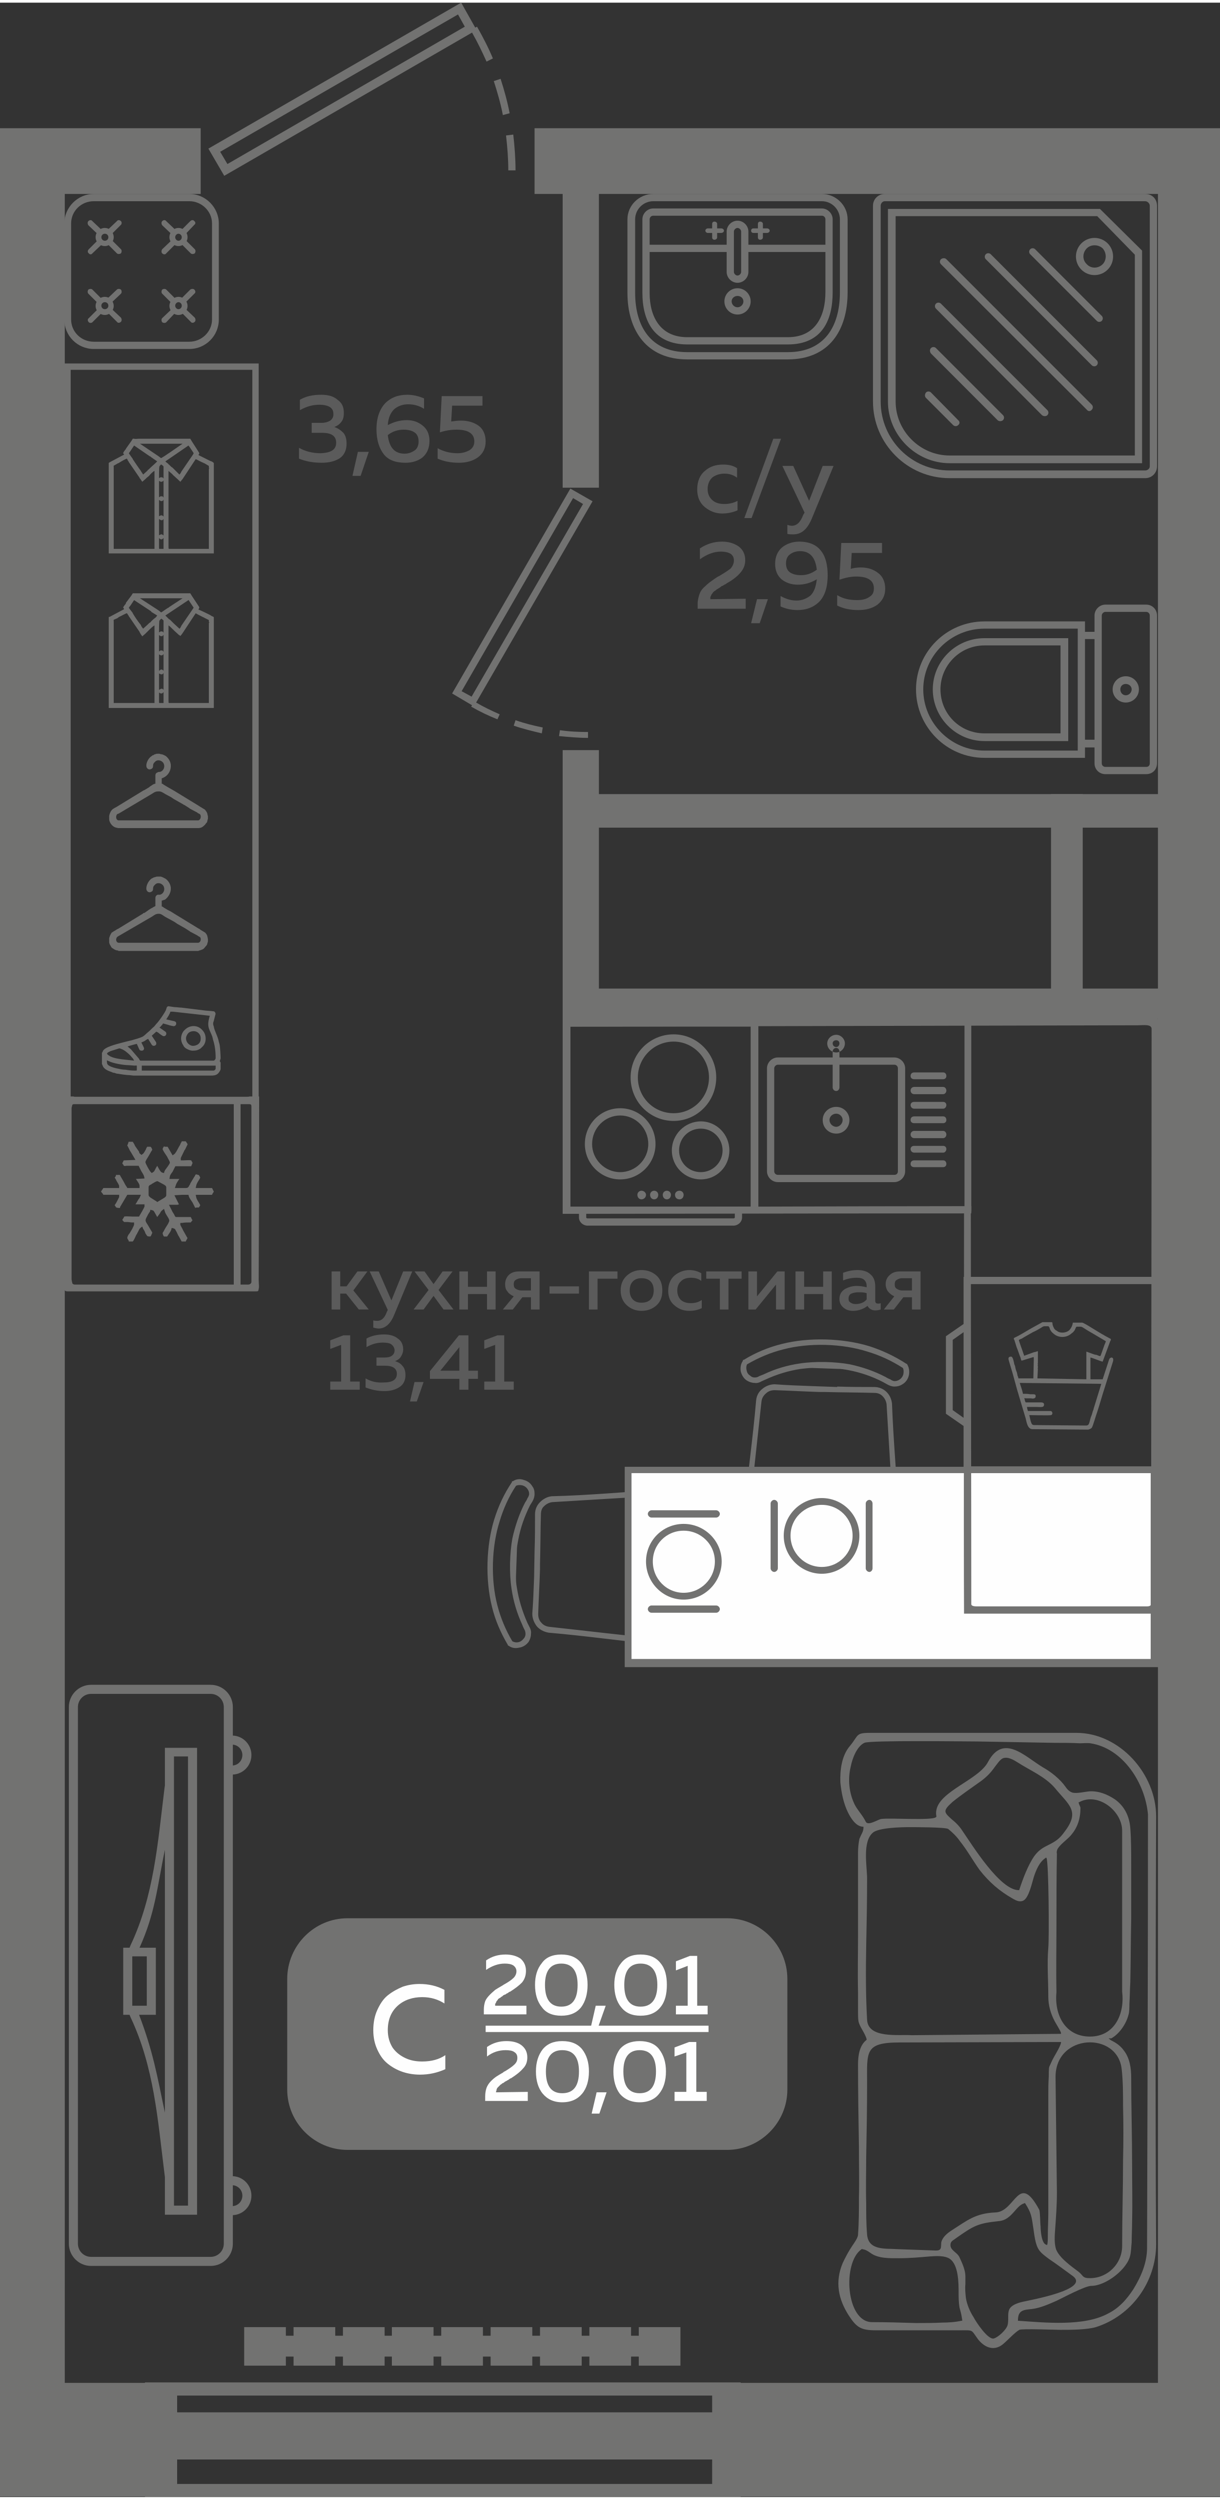 <?xml version="1.0" encoding="UTF-8"?>
<!DOCTYPE svg PUBLIC "-//W3C//DTD SVG 1.1//EN" "http://www.w3.org/Graphics/SVG/1.1/DTD/svg11.dtd">
<!-- Creator: CorelDRAW 2020 (64-Bit) -->
<svg xmlns="http://www.w3.org/2000/svg" xml:space="preserve" width="251px" height="514px" version="1.1" style="shape-rendering:geometricPrecision; text-rendering:geometricPrecision; image-rendering:optimizeQuality; fill-rule:evenodd; clip-rule:evenodd"
viewBox="0 0 26.93 55.03"
 xmlns:xlink="http://www.w3.org/1999/xlink"
 xmlns:xodm="http://www.corel.com/coreldraw/odm/2003">
 <rect x="0" y="0" width="26.93" height="55.03" fill="#333333" stroke="none"/>
 <defs>
  <style type="text/css">
   <![CDATA[
    .fil3 {fill:#FEFEFE}
    .fil0 {fill:#727271}
    .fil4 {fill:#727271}
    .fil1 {fill:#5B5B5B}
    .fil5 {fill:#FEFEFE}
    .fil6 {fill:#FEFEFE;fill-rule:nonzero}
    .fil2 {fill:#727271;fill-rule:nonzero}
   ]]>
  </style>
 </defs>
 <g id="Слой_x0020_1">
  <g id="_2484934236464">
   <polygon class="fil0" points="0.28,27.37 0.28,26.71 0,26.71 0,27.37 "/>
   <polygon class="fil0" points="0,4.22 4.43,4.22 4.43,2.77 0,2.77 "/>
   <polygon class="fil0" points="11.8,4.22 26.93,4.22 26.93,2.77 11.8,2.77 "/>
   <polygon class="fil0" points="1.43,53.49 1.43,3.56 0,3.56 0,53.49 "/>
   <polygon class="fil0" points="26.93,3.56 25.56,3.56 25.56,53.49 26.93,53.49 "/>
   <polygon class="fil0" points="25.99,22.42 25.99,21.75 12.42,21.75 12.42,22.42 "/>
   <polygon class="fil0" points="13.22,16.49 12.42,16.49 12.42,22.42 13.22,22.42 "/>
   <polygon class="fil0" points="13.22,3.36 12.42,3.36 12.42,10.7 13.22,10.7 "/>
   <polygon class="fil0" points="23.9,17.46 23.2,17.46 23.2,22.42 23.9,22.42 "/>
   <polygon class="fil0" points="25.71,17.46 12.85,17.46 12.85,18.2 25.71,18.2 "/>
   <polygon class="fil0" points="26.93,6.25 26.88,6.25 26.88,6.99 26.93,6.99 "/>
   <polygon class="fil0" points="26.93,24.01 26.37,24.01 26.37,24.67 26.93,24.67 "/>
   <polygon class="fil0" points="0,5.91 0.15,5.91 0.15,6.64 0,6.64 "/>
   <path class="fil0" d="M4.6 3.22l0.35 0.6 5.47 -3.16c0.12,0.21 0.22,0.42 0.32,0.64l0.14 -0.07c-0.1,-0.24 -0.22,-0.47 -0.35,-0.7l-0.04 0.02 -0.31 -0.55 -5.58 3.22zm6.78 0.48c0,-0.26 -0.02,-0.52 -0.05,-0.79l-0.16 0.02c0.03,0.26 0.05,0.51 0.05,0.77l0.16 0zm-0.13 -1.26c-0.05,-0.26 -0.12,-0.51 -0.2,-0.76l-0.15 0.05c0.08,0.25 0.15,0.49 0.2,0.75l0.15 -0.04zm-1.14 -2.18l0.15 0.27 -5.24 3.03 -0.16 -0.27 5.25 -3.03z"/>
   <polygon class="fil0" points="0,55.02 3.91,55.02 3.91,52.51 0,52.51 "/>
   <polygon class="fil0" points="15.72,55.02 26.93,55.02 26.93,52.51 15.72,52.51 "/>
   <polygon class="fil0" points="3.2,52.5 3.2,52.79 16.35,52.79 16.35,52.5 "/>
   <polygon class="fil0" points="3.2,54.74 3.2,55.03 16.35,55.03 16.35,54.74 "/>
   <polygon class="fil0" points="3.2,53.16 3.2,54.2 16.35,54.2 16.35,53.16 "/>
   <path class="fil1" d="M15.39 10.74c0,-0.18 0.06,-0.32 0.17,-0.41 0.11,-0.1 0.25,-0.14 0.4,-0.14 0.12,0 0.22,0.02 0.31,0.08l0 0.21c-0.08,-0.06 -0.17,-0.09 -0.28,-0.09 -0.1,0 -0.19,0.03 -0.26,0.08 -0.07,0.06 -0.11,0.15 -0.11,0.26 0,0.11 0.04,0.19 0.11,0.25 0.07,0.06 0.16,0.08 0.26,0.08 0.1,0 0.2,-0.02 0.29,-0.07l0 0.21c-0.09,0.04 -0.21,0.07 -0.34,0.07 -0.14,0 -0.27,-0.05 -0.38,-0.14 -0.11,-0.09 -0.17,-0.22 -0.17,-0.39zm1.2 0.63l-0.16 0 0.64 -1.75 0.17 0 -0.65 1.75zm1.27 -0.38l0.3 -0.77 0.24 0 -0.48 1.16c-0.1,0.24 -0.23,0.35 -0.41,0.35 -0.04,0 -0.09,0 -0.13,-0.01l0 -0.2c0.03,0.01 0.06,0.02 0.1,0.02 0.11,0 0.19,-0.08 0.25,-0.24l0.03 -0.05 -0.49 -1.03 0.24 0 0.35 0.77zm-2.41 1.05c0.15,-0.1 0.31,-0.15 0.49,-0.15 0.15,0 0.27,0.04 0.37,0.11 0.09,0.07 0.14,0.17 0.14,0.3 0,0.11 -0.04,0.2 -0.11,0.28 -0.07,0.08 -0.17,0.16 -0.3,0.23 -0.01,0.01 -0.02,0.02 -0.05,0.03 -0.03,0.02 -0.04,0.03 -0.06,0.03 -0.01,0.01 -0.02,0.02 -0.05,0.04 -0.02,0.01 -0.03,0.02 -0.05,0.03 -0.01,0 -0.02,0.02 -0.04,0.03 -0.02,0.01 -0.03,0.02 -0.04,0.03 -0.01,0.01 -0.02,0.02 -0.03,0.04 -0.01,0.01 -0.02,0.02 -0.02,0.03 -0.01,0.02 -0.01,0.03 -0.02,0.04 0,0.02 0,0.03 0,0.05l0.78 -0.01 0 0.22 -1.06 0 0 -0.11c0,-0.08 0.02,-0.15 0.04,-0.21 0.02,-0.06 0.06,-0.12 0.12,-0.17 0.05,-0.05 0.1,-0.09 0.13,-0.11 0.03,-0.02 0.08,-0.06 0.16,-0.11 0.01,0 0.02,-0.01 0.02,-0.01 0.01,0 0.01,0 0.02,-0.01 0.12,-0.07 0.19,-0.12 0.23,-0.15 0.05,-0.05 0.08,-0.12 0.08,-0.18 0,-0.07 -0.02,-0.11 -0.07,-0.15 -0.05,-0.03 -0.12,-0.05 -0.22,-0.05 -0.15,0 -0.31,0.06 -0.46,0.17l0 -0.24zm1.32 1.65l-0.19 0 0.13 -0.53 0.24 0 -0.18 0.53zm0.34 -1.31c0,-0.15 0.05,-0.27 0.15,-0.36 0.1,-0.08 0.23,-0.13 0.38,-0.13 0.22,0 0.38,0.07 0.48,0.2 0.1,0.12 0.15,0.31 0.15,0.54 0,0.26 -0.06,0.45 -0.18,0.58 -0.13,0.13 -0.29,0.19 -0.49,0.19 -0.13,0 -0.26,-0.03 -0.37,-0.08l0 -0.23c0.11,0.06 0.22,0.1 0.35,0.1 0.12,0 0.22,-0.04 0.31,-0.11 0.08,-0.08 0.12,-0.19 0.14,-0.36 -0.13,0.08 -0.27,0.12 -0.42,0.12 -0.14,0 -0.26,-0.04 -0.36,-0.12 -0.09,-0.08 -0.14,-0.19 -0.14,-0.34zm0.55 -0.28c-0.09,0 -0.17,0.03 -0.22,0.07 -0.06,0.04 -0.09,0.11 -0.09,0.2 0,0.09 0.03,0.16 0.09,0.2 0.06,0.04 0.14,0.06 0.24,0.06 0.13,0 0.24,-0.04 0.35,-0.12 -0.03,-0.27 -0.15,-0.41 -0.37,-0.41zm0.91 -0.18l0.9 0 0 0.22 -0.67 0 -0.02 0.35c0.07,-0.02 0.14,-0.03 0.22,-0.03 0.15,0 0.28,0.04 0.38,0.12 0.1,0.07 0.16,0.19 0.16,0.35 0,0.15 -0.06,0.26 -0.17,0.35 -0.11,0.08 -0.25,0.12 -0.42,0.12 -0.18,0 -0.33,-0.03 -0.47,-0.1l0 -0.23c0.13,0.08 0.27,0.11 0.44,0.11 0.11,0 0.2,-0.02 0.27,-0.07 0.07,-0.04 0.1,-0.1 0.1,-0.19 0,-0.17 -0.13,-0.26 -0.39,-0.26 -0.13,0 -0.25,0.03 -0.37,0.07l0.04 -0.81z"/>
   <path class="fil1" d="M7.59 9.05c0,0.07 -0.01,0.14 -0.05,0.19 -0.04,0.06 -0.1,0.1 -0.16,0.12 0.08,0.03 0.14,0.07 0.2,0.13 0.05,0.06 0.07,0.14 0.07,0.24 0,0.14 -0.05,0.25 -0.15,0.32 -0.11,0.07 -0.24,0.1 -0.4,0.1 -0.19,0 -0.35,-0.03 -0.5,-0.09l0 -0.24c0.14,0.08 0.3,0.12 0.48,0.12 0.23,-0.01 0.34,-0.08 0.34,-0.23 0,-0.15 -0.1,-0.22 -0.31,-0.22l-0.23 0 0 -0.22 0.21 0c0.09,0 0.15,-0.02 0.2,-0.05 0.05,-0.04 0.07,-0.08 0.07,-0.14 0,-0.07 -0.02,-0.12 -0.08,-0.16 -0.05,-0.03 -0.13,-0.05 -0.23,-0.05 -0.15,0 -0.29,0.04 -0.43,0.12l0 -0.23c0.14,-0.08 0.29,-0.11 0.47,-0.11 0.15,0 0.27,0.03 0.36,0.11 0.1,0.07 0.14,0.16 0.14,0.29zm0.37 1.39l-0.18 0 0.12 -0.53 0.24 0 -0.18 0.53zm0.6 -1.12c0.13,-0.07 0.27,-0.11 0.42,-0.11 0.14,0 0.25,0.04 0.35,0.12 0.1,0.08 0.15,0.19 0.15,0.34 0,0.15 -0.05,0.27 -0.15,0.36 -0.1,0.08 -0.23,0.12 -0.38,0.12 -0.22,0 -0.38,-0.06 -0.48,-0.19 -0.1,-0.13 -0.16,-0.31 -0.16,-0.55 0,-0.25 0.07,-0.44 0.19,-0.57 0.13,-0.13 0.29,-0.19 0.49,-0.19 0.13,0 0.25,0.03 0.37,0.08l0 0.23c-0.11,-0.07 -0.23,-0.1 -0.35,-0.1 -0.12,0 -0.23,0.04 -0.31,0.11 -0.08,0.08 -0.13,0.19 -0.14,0.35zm0 0.22c0.03,0.27 0.15,0.41 0.37,0.41 0.09,0 0.16,-0.03 0.22,-0.07 0.06,-0.04 0.09,-0.11 0.09,-0.2 0,-0.09 -0.03,-0.16 -0.09,-0.2 -0.06,-0.04 -0.14,-0.06 -0.24,-0.06 -0.13,0 -0.25,0.04 -0.35,0.12zm1.19 -0.86l0.9 0 0 0.21 -0.67 0 -0.02 0.35c0.07,-0.01 0.14,-0.02 0.22,-0.02 0.15,0 0.28,0.04 0.38,0.11 0.1,0.07 0.16,0.19 0.16,0.35 0,0.15 -0.06,0.27 -0.17,0.35 -0.11,0.08 -0.25,0.12 -0.42,0.12 -0.18,0 -0.33,-0.03 -0.47,-0.09l0 -0.23c0.13,0.07 0.27,0.11 0.44,0.11 0.11,0 0.2,-0.03 0.27,-0.07 0.07,-0.05 0.1,-0.11 0.1,-0.19 0,-0.17 -0.13,-0.26 -0.39,-0.26 -0.13,0 -0.25,0.02 -0.37,0.06l0.04 -0.8z"/>
   <path class="fil1" d="M7.51 28.83l-0.19 0 0 -0.84 0.19 0 0 0.33 0.14 0 0.24 -0.33 0.22 0 -0.31 0.42 0.34 0.42 -0.22 0 -0.28 -0.35 -0.13 0 0 0.35zm1.13 -0.2l0.26 -0.64 0.2 0 -0.4 0.96c-0.08,0.2 -0.2,0.3 -0.34,0.3 -0.04,0 -0.07,-0.01 -0.12,-0.02l0 -0.16c0.03,0.01 0.06,0.01 0.09,0.01 0.09,0 0.16,-0.06 0.21,-0.2l0.02 -0.04 -0.4 -0.85 0.2 0 0.28 0.64zm1.13 -0.64l0.22 0 -0.31 0.41 0.33 0.43 -0.22 0 -0.22 -0.3 -0.22 0.3 -0.22 0 0.33 -0.43 -0.31 -0.41 0.22 0 0.2 0.28 0.2 -0.28zm0.56 0.84l-0.19 0 0 -0.84 0.19 0 0 0.34 0.42 0 0 -0.34 0.19 0 0 0.84 -0.19 0 0 -0.34 -0.42 0 0 0.34zm0.99 0l-0.22 0 0.24 -0.29c-0.06,-0.03 -0.11,-0.06 -0.14,-0.11 -0.04,-0.04 -0.05,-0.1 -0.05,-0.16 0,-0.08 0.03,-0.15 0.08,-0.2 0.06,-0.06 0.14,-0.08 0.24,-0.08l0.44 0 0 0.84 -0.19 0 0 -0.27 -0.19 0 -0.21 0.27zm0.06 -0.65c-0.03,0.02 -0.04,0.05 -0.04,0.09 0,0.05 0.01,0.08 0.04,0.1 0.03,0.02 0.07,0.04 0.13,0.04l0.21 0 0 -0.27 -0.21 0c-0.06,0 -0.1,0.02 -0.13,0.04zm0.75 0.14l0.65 0 0 0.16 -0.65 0 0 -0.16zm1.06 0.51l-0.19 0 0 -0.84 0.63 0 0 0.16 -0.44 0 0 0.68zm0.65 -0.09c-0.09,-0.08 -0.14,-0.19 -0.14,-0.33 0,-0.14 0.05,-0.25 0.14,-0.33 0.09,-0.08 0.2,-0.12 0.32,-0.12 0.13,0 0.24,0.04 0.33,0.12 0.09,0.08 0.13,0.19 0.13,0.33 0,0.14 -0.04,0.25 -0.13,0.33 -0.09,0.08 -0.2,0.12 -0.33,0.12 -0.12,0 -0.23,-0.04 -0.32,-0.12zm0.52 -0.13c0.05,-0.05 0.07,-0.12 0.07,-0.2 0,-0.08 -0.02,-0.15 -0.07,-0.2 -0.05,-0.05 -0.12,-0.07 -0.2,-0.07 -0.08,0 -0.14,0.02 -0.19,0.07 -0.05,0.05 -0.07,0.12 -0.07,0.2 0,0.08 0.02,0.15 0.07,0.2 0.05,0.05 0.11,0.07 0.19,0.07 0.08,0 0.15,-0.02 0.2,-0.07zm0.39 -0.19c0,-0.15 0.05,-0.26 0.14,-0.34 0.1,-0.08 0.21,-0.12 0.33,-0.12 0.1,0 0.19,0.03 0.26,0.07l0 0.17c-0.06,-0.05 -0.14,-0.07 -0.23,-0.07 -0.08,0 -0.16,0.02 -0.21,0.07 -0.06,0.05 -0.09,0.12 -0.09,0.21 0,0.09 0.03,0.16 0.08,0.21 0.06,0.05 0.13,0.07 0.22,0.07 0.09,0 0.17,-0.02 0.24,-0.07l0 0.18c-0.08,0.04 -0.17,0.06 -0.28,0.06 -0.12,0 -0.23,-0.04 -0.32,-0.12 -0.09,-0.07 -0.14,-0.18 -0.14,-0.32zm1.33 0.41l-0.19 0 0 -0.68 -0.3 0 0 -0.16 0.78 0 0 0.16 -0.29 0 0 0.68zm0.6 0l-0.16 0 0 -0.84 0.19 0 0 0.55 0.45 -0.55 0.16 0 0 0.84 -0.19 0 0 -0.55 -0.45 0.55zm1.07 0l-0.19 0 0 -0.84 0.19 0 0 0.34 0.42 0 0 -0.34 0.19 0 0 0.84 -0.19 0 0 -0.34 -0.42 0 0 0.34zm1.57 -0.19c0,0.04 0.02,0.06 0.06,0.06 0.02,0 0.04,0 0.06,-0.01l0 0.14c-0.03,0.01 -0.07,0.02 -0.12,0.02 -0.08,0 -0.14,-0.04 -0.17,-0.1 -0.09,0.07 -0.2,0.11 -0.32,0.11 -0.08,0 -0.15,-0.02 -0.21,-0.07 -0.06,-0.05 -0.09,-0.11 -0.09,-0.19 0,-0.1 0.04,-0.17 0.12,-0.22 0.07,-0.04 0.16,-0.07 0.26,-0.07 0.07,0 0.14,0.01 0.22,0.03l0 -0.03c0,-0.06 -0.02,-0.1 -0.05,-0.13 -0.04,-0.04 -0.1,-0.05 -0.17,-0.05 -0.1,0 -0.21,0.02 -0.3,0.06l0 -0.17c0.11,-0.04 0.21,-0.06 0.32,-0.06 0.12,0 0.22,0.03 0.29,0.1 0.07,0.06 0.1,0.15 0.1,0.27l0 0.31zm-0.37 -0.19c-0.06,0 -0.11,0.01 -0.16,0.03 -0.04,0.02 -0.06,0.06 -0.06,0.11 0,0.04 0.01,0.07 0.05,0.09 0.03,0.02 0.06,0.03 0.11,0.03 0.09,0 0.18,-0.03 0.24,-0.1l0 -0.14c-0.06,-0.02 -0.13,-0.02 -0.18,-0.02zm0.78 0.38l-0.22 0 0.23 -0.29c-0.06,-0.03 -0.1,-0.06 -0.14,-0.11 -0.03,-0.04 -0.05,-0.1 -0.05,-0.16 0,-0.08 0.03,-0.15 0.09,-0.2 0.06,-0.06 0.14,-0.08 0.24,-0.08l0.44 0 0 0.84 -0.19 0 0 -0.27 -0.19 0 -0.21 0.27zm0.06 -0.65c-0.03,0.02 -0.04,0.05 -0.04,0.09 0,0.05 0.01,0.08 0.04,0.1 0.03,0.02 0.07,0.04 0.12,0.04l0.22 0 0 -0.27 -0.22 0c-0.05,0 -0.09,0.02 -0.12,0.04zm-12.21 1.22l0.15 0 0 1.02 0.21 0 0 0.18 -0.65 0 0 -0.18 0.24 0 0 -0.81 -0.24 0.09 0 -0.19 0.29 -0.11zm1.32 0.31c0,0.06 -0.02,0.11 -0.05,0.16 -0.03,0.05 -0.08,0.08 -0.13,0.1 0.07,0.02 0.12,0.05 0.16,0.1 0.05,0.05 0.07,0.12 0.07,0.21 0,0.11 -0.04,0.2 -0.13,0.26 -0.09,0.06 -0.2,0.09 -0.33,0.09 -0.16,0 -0.29,-0.03 -0.42,-0.08l0 -0.2c0.12,0.07 0.25,0.1 0.4,0.09 0.19,0 0.29,-0.06 0.29,-0.19 0,-0.12 -0.09,-0.18 -0.26,-0.18l-0.19 0 0 -0.18 0.17 0c0.07,0 0.13,-0.01 0.17,-0.04 0.04,-0.03 0.06,-0.07 0.06,-0.12 0,-0.05 -0.03,-0.1 -0.07,-0.13 -0.04,-0.03 -0.11,-0.04 -0.19,-0.04 -0.12,0 -0.24,0.03 -0.36,0.1l0 -0.19c0.11,-0.06 0.24,-0.09 0.39,-0.09 0.12,0 0.23,0.03 0.3,0.09 0.08,0.05 0.12,0.14 0.12,0.24zm0.3 1.15l-0.15 0 0.1 -0.43 0.2 0 -0.15 0.43zm0.93 -1.46l0.21 0 0 0.78 0.21 0 0 0.18 -0.21 0 0 0.24 -0.2 0 0 -0.24 -0.65 0 0 -0.17 0.64 -0.79zm0.01 0.78l0 -0.52 -0.42 0.52 0.42 0zm0.84 -0.78l0.15 0 0 1.02 0.21 0 0 0.18 -0.65 0 0 -0.18 0.24 0 0 -0.81 -0.24 0.09 0 -0.19 0.29 -0.11z"/>
   <polygon class="fil0" points="26.93,51.44 26.9,51.44 26.9,31.58 26.93,31.58 "/>
   <polygon class="fil0" points="0.04,6.64 0.04,26.72 0,26.72 0,6.64 "/>
   <path class="fil0" d="M25.52 49.45c0,0.83 -0.54,1.58 -1.33,1.83 -0.21,0.06 -0.56,0.06 -0.78,0.06 -0.11,0 -0.86,-0.03 -0.91,0 -0.09,0.05 -0.26,0.23 -0.33,0.29 -0.2,0.19 -0.42,0.12 -0.58,-0.08 -0.16,-0.22 -0.1,-0.2 -0.38,-0.2l-1.88 0c-0.32,0 -0.42,-0.06 -0.59,-0.32 -0.24,-0.37 -0.31,-0.75 -0.14,-1.16 0.06,-0.13 0.13,-0.26 0.21,-0.38 0.04,-0.06 0.13,-0.18 0.13,-0.25 0.02,-0.27 0.02,-0.54 0.02,-0.81 0.01,-0.37 0,-0.74 0,-1.12 -0.01,-0.61 -0.02,-1.22 -0.02,-1.83 0,-0.18 0.03,-0.41 0.18,-0.53l0.01 -0.01 0 -0.01c-0.03,-0.13 -0.16,-0.28 -0.18,-0.4 -0.01,-0.05 -0.01,-0.14 -0.01,-0.2 0,-0.15 0,-0.29 0,-0.44 -0.01,-0.42 0,-0.83 0,-1.25 0,-0.61 0,-1.22 0,-1.83 0,-0.09 0.01,-0.2 0.03,-0.3 0.02,-0.05 0.04,-0.09 0.06,-0.13 0.02,-0.04 0.03,-0.08 0.03,-0.12l0 -0.02 -0.02 0c-0.15,-0.01 -0.26,-0.19 -0.32,-0.31 -0.1,-0.2 -0.15,-0.45 -0.17,-0.67 -0.01,-0.27 0.03,-0.59 0.21,-0.8 0.2,-0.24 0.12,-0.29 0.45,-0.29l4.55 0c0.96,0 1.76,0.91 1.76,1.84 -0.01,3.15 -0.02,6.29 0,9.44zm-0.99 -4.54l-0.06 0 0.05 0.04c0.12,0.06 0.21,0.12 0.29,0.23 0.13,0.17 0.16,0.39 0.16,0.6 0,0.64 0.02,1.28 0.02,1.92 0,0.41 0.01,0.83 0,1.25 0,0.15 -0.01,0.31 -0.01,0.46 -0.01,0.09 -0.01,0.19 -0.03,0.28 -0.06,0.31 -0.54,0.68 -0.86,0.68 -0.14,0 -0.62,0.26 -0.77,0.33 -0.16,0.07 -0.36,0.16 -0.54,0.18 -0.18,0.02 -0.31,0.02 -0.31,0.25l0 0.01 0.01 0c0.59,0.04 1.45,0.13 1.98,-0.16 0.24,-0.12 0.41,-0.31 0.56,-0.54 0.17,-0.28 0.3,-0.58 0.3,-0.91 0.01,-3.19 0.02,-6.38 0.02,-9.56 -0.06,-0.69 -0.55,-1.46 -1.27,-1.57 -0.06,-0.01 -0.17,0 -0.23,0 -0.19,-0.01 -0.38,-0.01 -0.57,-0.01 -0.57,-0.01 -1.13,-0.02 -1.7,-0.03 -0.25,0 -2.37,-0.03 -2.49,0.03 -0.17,0.08 -0.27,0.36 -0.3,0.52 -0.07,0.28 -0.04,0.59 0.09,0.85 0.07,0.13 0.18,0.24 0.24,0.37 0.05,0.1 0.27,-0.05 0.34,-0.06 0.21,-0.03 1.12,0.04 1.21,-0.04l0.01 -0.01 0 -0.01c-0.01,-0.05 -0.01,-0.09 0,-0.14 0.08,-0.42 0.94,-0.67 1.14,-1.06 0.34,-0.63 0.81,-0.12 1.21,0.12 0.18,0.1 0.38,0.26 0.5,0.43 0.04,0.06 0.09,0.11 0.16,0.13 0.1,0.02 0.26,-0.02 0.37,-0.03 0.2,-0.01 0.38,0.06 0.55,0.17 0.22,0.15 0.33,0.38 0.35,0.64 0.02,0.26 0.02,0.54 0.02,0.8 0,0.4 0,0.81 0,1.22 -0.01,0.46 -0.01,0.92 -0.02,1.39 -0.01,0.16 -0.01,0.32 -0.02,0.48 0,0.06 0,0.17 -0.02,0.23 -0.05,0.2 -0.2,0.42 -0.38,0.52zm-1.45 -3.98c-0.14,0.09 -0.21,0.27 -0.26,0.42 -0.04,0.13 -0.11,0.46 -0.23,0.52 -0.08,0.04 -0.16,0 -0.23,-0.04 -0.3,-0.17 -0.53,-0.37 -0.74,-0.64 -0.15,-0.21 -0.27,-0.43 -0.43,-0.63 -0.07,-0.1 -0.16,-0.19 -0.26,-0.27 -0.06,-0.04 -0.76,-0.04 -0.85,-0.04 -0.17,0 -0.68,0.01 -0.81,0.12 -0.24,0.2 -0.13,0.74 -0.13,1.02 0,0.5 -0.01,1 -0.02,1.5 -0.01,0.54 -0.01,1.08 0.02,1.61 0.02,0.42 0.7,0.32 0.98,0.34l3.3 -0.03 0 -0.02c0,-0.03 -0.12,-0.22 -0.14,-0.26 -0.09,-0.17 -0.14,-0.35 -0.14,-0.54 0,-0.36 -0.03,-0.72 0,-1.08 0.02,-0.2 0.01,-1.89 -0.04,-1.98l-0.01 -0.01 -0.01 0.01zm0.77 -1.11c0,0.24 -0.06,0.44 -0.22,0.62 -0.08,0.09 -0.24,0.2 -0.29,0.3 -0.01,0.03 -0.02,0.06 -0.01,0.1 -0.01,0.51 -0.01,1.02 -0.01,1.54 0,0.5 -0.01,1.01 0,1.51 -0.05,0.5 0.19,0.98 0.74,0.98 0.55,0 0.77,-0.51 0.71,-0.99l0 -3.54c0.01,-0.44 -0.53,-0.87 -0.95,-0.64l-0.01 0 0 0.01c0.01,0.05 0.03,0.07 0.04,0.11zm0.21 10.38c0.39,0 0.71,-0.32 0.71,-0.71 0,-0.63 0.02,-1.26 0.02,-1.89 0.01,-0.4 0.01,-0.8 0,-1.2 0,-0.26 0,-0.55 -0.03,-0.81 -0.09,-0.84 -1.46,-0.79 -1.46,0.17l0.03 2.55c0,0.28 -0.02,0.55 -0.04,0.83 -0.01,0.13 -0.02,0.29 0.02,0.42 0.07,0.19 0.34,0.38 0.5,0.5 0.11,0.09 0.08,0.14 0.25,0.14zm-0.94 -0.75c0.01,-0.06 0.01,-0.16 0.01,-0.22 0,-0.15 0.01,-0.3 0.01,-0.45 0,-0.43 0,-0.86 0,-1.29 0,-0.43 0,-0.86 0,-1.29 0,-0.15 0,-0.3 0.01,-0.45 0,-0.04 0,-0.17 0.01,-0.21 0.02,-0.04 0.03,-0.07 0.05,-0.11 0.05,-0.12 0.18,-0.3 0.21,-0.42l0 -0.02 -3.56 0.01c-0.78,0 -0.72,0.2 -0.72,0.91 0,0.54 -0.01,1.08 -0.02,1.63 0,0.33 -0.01,0.66 0,1 0,0.23 0,0.47 0.02,0.7 0.03,0.36 0.42,0.3 0.67,0.32l0.84 0.03c0.04,0 0.09,0 0.11,-0.04 0.02,-0.03 0.01,-0.11 0.02,-0.15 0.03,-0.11 0.13,-0.19 0.22,-0.25 0.36,-0.23 0.53,-0.38 0.97,-0.4 0.45,-0.01 0.51,-0.91 0.97,-0.06 0.02,0.03 0.02,0.31 0.03,0.37 0,0.09 0.02,0.37 0.12,0.4l0.02 0.01 0.01 -0.02zm-2.02 -0.13c-0.06,0.05 -0.12,0.06 -0.12,0.15 0,0.12 0.15,0.16 0.2,0.27 0.06,0.13 0.13,0.28 0.13,0.42 0,0.06 0,0.12 0,0.17 -0.01,0.1 0,0.2 0.01,0.3 0.02,0.14 0.09,0.31 0.17,0.43 0.05,0.1 0.32,0.51 0.45,0.47 0.1,-0.03 0.27,-0.19 0.3,-0.29 0.03,-0.11 0,-0.24 0.03,-0.33 0.04,-0.13 0.25,-0.18 0.36,-0.2 0.12,-0.03 1.42,-0.26 1.06,-0.55 -0.18,-0.13 -0.35,-0.26 -0.53,-0.38 -0.08,-0.06 -0.18,-0.13 -0.23,-0.21 -0.08,-0.12 -0.1,-0.34 -0.12,-0.47 -0.04,-0.26 -0.04,-0.33 -0.18,-0.55l-0.01 -0.01 -0.01 0.01c-0.18,0.04 -0.27,0.36 -0.55,0.39 -0.48,0.05 -0.56,0.1 -0.96,0.38zm0.14 1.81c0,-0.03 -0.01,-0.05 -0.01,-0.07 -0.01,-0.07 -0.03,-0.14 -0.05,-0.21 -0.02,-0.12 -0.02,-0.23 -0.02,-0.34 0,-0.2 0,-0.61 -0.2,-0.74 -0.11,-0.07 -0.29,-0.06 -0.43,-0.05 -0.23,0.02 -0.45,0.04 -0.69,0.04 -0.2,0 -0.46,0.01 -0.63,-0.12 -0.06,-0.04 -0.1,-0.07 -0.18,-0.08l0 -0.01 -0.01 0.01c-0.43,0.29 -0.35,1.61 0.23,1.61 0.32,0 0.64,0.01 0.97,0.02 0.19,0 0.39,0 0.58,-0.01 0.13,0 0.29,-0.01 0.42,-0.04l0.02 0 0 -0.01zm1.26 -9.5c0.08,-0.24 0.19,-0.54 0.33,-0.74 0.08,-0.11 0.16,-0.17 0.28,-0.23 0.18,-0.09 0.27,-0.14 0.39,-0.31 0.35,-0.46 0.09,-0.59 -0.22,-0.97 -0.22,-0.25 -0.54,-0.38 -0.82,-0.56 -0.08,-0.05 -0.21,-0.13 -0.32,-0.09 -0.07,0.03 -0.13,0.13 -0.18,0.19 -0.09,0.13 -0.18,0.22 -0.3,0.31 -0.21,0.15 -0.43,0.3 -0.63,0.46 -0.05,0.05 -0.17,0.14 -0.16,0.22 0.01,0.06 0.09,0.12 0.13,0.16 0.1,0.08 0.18,0.16 0.25,0.27 0.22,0.32 0.82,1.29 1.23,1.3l0.02 0 0 -0.01z"/>
   <path class="fil0" d="M1.49 28.43c-0.04,0 -0.05,-0.01 -0.07,-0.03 0,-0.03 0,-0.05 -0.01,-0.09 0,-0.06 0.01,-0.03 0.01,-0.08l-0.01 -0.06 0 -4.04 0.21 0c0.02,0.01 0.04,0.01 0.06,0.01l3.73 0c0.03,0 0.07,0 0.1,-0.01l0.21 0c0,0.02 0,0.04 0,0.05 0,1.26 0,1.91 -0.01,4 0,0.12 0.02,0.13 -0.01,0.24 -0.02,0.01 -0.02,0.01 -0.05,0.01l-4.16 0zm3.82 -4.13l0 3.98 0.17 0c0.03,0 0.07,-0.02 0.07,-0.06l0 -3.86c0,-0.03 0,-0.03 -0.01,-0.05 -0.02,-0.01 -0.02,-0.01 -0.05,-0.01l-0.18 0zm-0.15 3.98l0 -3.98 -3.51 0c-0.03,0 -0.03,0 -0.05,0.01 -0.01,0.02 -0.01,0.04 -0.02,0.07l0 3.79c0.01,0.05 0.01,0.06 0.02,0.09 0.02,0.01 0.02,0.02 0.05,0.02l3.51 0z"/>
   <path class="fil0" d="M3.95 26.51c-0.01,0 -0.02,0.01 -0.04,0.01l-0.18 0 0.08 0.16c0.02,0.03 0.04,0.06 0.05,0.09l0.02 0.02 0.02 0c0.03,0 0.06,0 0.09,0l0.22 0c0.01,0.01 0.02,0.05 0.04,0.07l-0.04 0.05c-0.01,0 -0.02,0 -0.03,0 -0.05,0 -0.1,0 -0.16,0.01l-0.04 0 0 0.04c0.01,0.03 0.05,0.09 0.06,0.12l0.09 0.16c0,0 0.01,0.01 0.01,0.01 -0.01,0.03 -0.03,0.05 -0.04,0.08l-0.09 0 -0.06 -0.11c-0.03,-0.04 -0.04,-0.09 -0.07,-0.13 -0.01,-0.03 -0.02,-0.04 -0.05,-0.05l-0.04 -0.01 -0.01 0.04c-0.01,0.04 -0.06,0.1 -0.09,0.15 0,0 -0.01,0 -0.01,0 -0.01,0 -0.05,0 -0.06,0 -0.01,-0.01 -0.01,-0.02 -0.02,-0.03 0,-0.01 -0.01,-0.03 -0.01,-0.04 0,-0.01 0.01,-0.03 0.02,-0.04 0.03,-0.06 0.06,-0.11 0.1,-0.17 0.01,-0.03 0.04,-0.06 0.02,-0.1 -0.02,-0.05 -0.08,-0.12 -0.09,-0.17l-0.02 -0.06 -0.05 0.04c-0.02,0.02 -0.03,0.04 -0.04,0.06l-0.06 0.08 -0.05 -0.09c-0.02,-0.03 -0.02,-0.05 -0.06,-0.06l-0.04 -0.01 -0.01 0.04c0,0.01 -0.02,0.02 -0.02,0.03 -0.01,0.01 -0.01,0.02 -0.02,0.03l-0.02 0.04c-0.05,0.09 -0.05,0.1 0.01,0.19l0.1 0.17c0,0 0,0.01 0,0.01 0,0.01 -0.02,0.04 -0.02,0.05 0,0 -0.01,0.02 -0.02,0.03 -0.01,0 -0.05,0 -0.07,-0.01l-0.04 -0.06c-0.01,-0.04 -0.03,-0.07 -0.05,-0.1l-0.02 -0.05 -0.04 0.03c-0.02,0.02 -0.02,0.02 -0.03,0.04l-0.03 0.06c-0.01,0.01 -0.01,0.02 -0.02,0.04 0,0 -0.01,0.01 -0.01,0.01 -0.02,0.04 -0.05,0.12 -0.08,0.15 -0.03,0 -0.07,0 -0.08,0 -0.01,0 -0.01,-0.01 -0.01,-0.02 -0.01,-0.02 -0.03,-0.04 -0.03,-0.06 0,-0.03 0.03,-0.08 0.05,-0.1l0.06 -0.1c0.01,-0.03 0.04,-0.07 0.04,-0.1l0 -0.04 -0.05 0c-0.03,0 -0.06,-0.01 -0.1,-0.01 -0.02,0 -0.05,0 -0.07,0 -0.02,-0.02 -0.04,-0.04 -0.04,-0.05 0.01,-0.01 0.03,-0.05 0.04,-0.06 0,0 0,0 0,-0.01 0.05,-0.01 0.13,0 0.18,0 0.04,0 0.08,0 0.12,0l0.03 0 0.01 -0.02c0.02,-0.03 0.1,-0.17 0.11,-0.2l0 -0.05 -0.05 0c-0.04,0 -0.1,0 -0.15,0 0.02,-0.03 0.04,-0.06 0.06,-0.1 0.01,-0.01 0.02,-0.03 0.03,-0.04l0.03 -0.07 -0.3 0 -0.16 0.27c0,0.01 0,0.01 0,0.02 -0.02,0 -0.06,0 -0.08,-0.01 -0.01,0 -0.01,-0.01 -0.02,-0.02 0,-0.01 -0.01,-0.02 -0.02,-0.03 0.03,-0.04 0.05,-0.08 0.07,-0.12 0.01,-0.02 0.02,-0.04 0.03,-0.06l0 -0.05 -0.05 0c-0.08,0 -0.17,0 -0.25,0 -0.02,0 -0.04,0 -0.05,0 0,-0.01 -0.01,-0.01 -0.01,-0.02 -0.01,-0.01 -0.03,-0.04 -0.04,-0.05 0.01,-0.02 0.03,-0.05 0.04,-0.06 0,-0.01 0.01,-0.01 0.01,-0.02 0.04,0 0.13,0 0.18,0 0.04,0 0.08,0 0.12,0l0.05 0 0 -0.05c-0.01,-0.03 -0.04,-0.08 -0.06,-0.11 0,-0.01 -0.03,-0.06 -0.04,-0.07 0.01,0 0.02,-0.03 0.03,-0.04 0,-0.01 0,-0.01 0,-0.02 0.01,0 0.01,0 0.01,0 0.06,0.01 0.07,-0.02 0.09,0.03l0.07 0.12c0.02,0.04 0.04,0.08 0.07,0.12l0.01 0.02 0.02 0c0.04,0 0.07,0 0.1,0 0.04,0 0.07,0 0.11,0l0.04 0 0 -0.05c0,-0.04 -0.05,-0.1 -0.08,-0.15l0.19 -0.01 -0.01 -0.05c-0.01,-0.03 -0.04,-0.08 -0.06,-0.11l-0.06 -0.12 -0.03 0c-0.08,0 -0.16,0 -0.24,0 -0.01,0 -0.04,0.01 -0.05,0 -0.01,0 -0.02,-0.02 -0.02,-0.03 -0.01,0 -0.02,-0.02 -0.02,-0.03 0,0 0.02,-0.03 0.02,-0.04 0.01,-0.01 0.01,-0.01 0.01,-0.02 0.01,0 0.01,0 0.01,0l0.25 -0.01 -0.1 -0.17c-0.01,-0.01 -0.01,-0.02 -0.02,-0.03l-0.05 -0.1c-0.01,-0.01 -0.01,-0.01 -0.01,-0.02 0.01,-0.02 0.02,-0.05 0.03,-0.08 0.01,0 0.03,0 0.04,0 0.02,0 0.03,0 0.05,0 0.02,0.03 0.04,0.06 0.05,0.09l0.09 0.13c0,0.02 0.01,0.04 0.03,0.05l0.02 0.02 0.03 -0.02c0.03,-0.02 0.05,-0.07 0.07,-0.1 0,-0.01 0.02,-0.05 0.03,-0.06 0.02,0 0.06,0 0.07,0 0.01,0 0.03,0.03 0.03,0.04 0,0 0.01,0.01 0.01,0.02 0,0.01 -0.01,0.03 -0.02,0.04 -0.03,0.05 -0.06,0.11 -0.1,0.17 -0.01,0.02 -0.03,0.05 -0.03,0.07 0,0.03 0.1,0.21 0.12,0.22l0.02 0.02 0.03 -0.02c0.02,-0.01 0.03,-0.03 0.04,-0.05 0.01,-0.02 0.03,-0.06 0.05,-0.09 0.03,0.05 0.07,0.14 0.11,0.15l0.04 0.01 0.01 -0.04c0.01,-0.01 0.01,-0.01 0.01,-0.02 0.02,-0.03 0.11,-0.14 0.11,-0.17 0,-0.03 -0.05,-0.1 -0.06,-0.13l-0.06 -0.09c-0.01,-0.02 -0.04,-0.06 -0.04,-0.08 0,-0.02 0.02,-0.04 0.03,-0.06 0.01,0.01 0.03,0.01 0.04,0.01 0.01,0 0.03,0 0.04,0l0.11 0.19 0.04 -0.03c0.02,-0.01 0.02,-0.03 0.04,-0.05l0.06 -0.11c0.02,-0.03 0.03,-0.05 0.04,-0.08 0.01,-0.01 0.02,-0.03 0.02,-0.04l0.09 0c0,0 0,0 0,0l0.04 0.06c0,0.01 0,0.01 0,0.01 -0.01,0.02 -0.02,0.04 -0.03,0.06 -0.01,0.02 -0.02,0.05 -0.04,0.07 -0.01,0.03 -0.07,0.14 -0.08,0.17l0 0.05 0.05 0c0.06,0 0.12,-0.01 0.18,0 0,0 0,0 0,0 0,0 0.01,0.01 0.01,0.02 0.01,0.01 0.02,0.03 0.02,0.04 -0.01,0.02 -0.02,0.05 -0.03,0.07 -0.11,0 -0.22,0 -0.32,0l-0.03 0 -0.06 0.12c-0.02,0.03 -0.05,0.06 -0.06,0.1l-0.01 0.06 0.06 0c0.04,0 0.07,0 0.11,0 0.02,0 0.04,0 0.05,0 -0.03,0.04 -0.07,0.1 -0.08,0.14l-0.02 0.06 0.06 0c0.03,0 0.07,0 0.1,0l0.08 0c0.05,0 0.06,-0.02 0.08,-0.06 0.01,-0.01 0.02,-0.03 0.02,-0.04l0.09 -0.15c0.01,-0.01 0.02,-0.03 0.02,-0.04 0.01,-0.01 0.03,-0.01 0.03,-0.01 0.01,0 0.02,0.01 0.03,0.01 0,0 0.01,0 0.01,0 0.02,0.01 0.03,0.04 0.04,0.06 -0.02,0.05 -0.08,0.12 -0.09,0.18l-0.01 0.05 0.31 0c0.01,0 0.04,0 0.05,0l0.04 0.08c0,0 0,0 0,0 -0.01,0.02 -0.03,0.04 -0.04,0.07 -0.02,0 -0.04,0 -0.06,0l-0.3 0 0.01 0.05c0.01,0.06 0.07,0.13 0.09,0.18 0,0.01 -0.02,0.03 -0.03,0.05 -0.02,0 -0.03,0 -0.04,0 -0.01,0 -0.03,0 -0.04,0.01 -0.02,-0.04 -0.04,-0.08 -0.06,-0.12 -0.02,-0.03 -0.07,-0.1 -0.08,-0.13l-0.01 -0.04 -0.03 0c-0.04,0 -0.07,0 -0.11,0l-0.17 0.01 0.1 0.2zm-0.38 -0.11c0.03,-0.02 0.1,-0.05 0.1,-0.09l0 -0.17c0,-0.04 -0.03,-0.05 -0.06,-0.07l-0.13 -0.07 -0.01 0c-0.02,0 -0.07,0.03 -0.1,0.05 -0.01,0 -0.02,0.01 -0.03,0.02 -0.03,0.01 -0.06,0.03 -0.06,0.06l0 0.17c0,0.03 0.02,0.04 0.04,0.06l0.11 0.07c0.01,0 0.01,0.01 0.02,0.01l0.02 0.02 0.1 -0.06z"/>
   <path class="fil0" d="M1.57 4.87l0 2.12c0,0.27 0.22,0.49 0.5,0.49l2.11 0c0.27,0 0.5,-0.22 0.5,-0.49l0 -2.12c0,-0.27 -0.23,-0.49 -0.5,-0.49l-2.11 0c-0.28,0 -0.5,0.22 -0.5,0.49zm-0.15 0l0 2.12c0,0.36 0.29,0.65 0.65,0.65l2.11 0c0.36,0 0.65,-0.29 0.65,-0.65l0 -2.12c0,-0.35 -0.29,-0.65 -0.65,-0.65l-2.11 0c-0.36,0 -0.65,0.3 -0.65,0.65z"/>
   <path class="fil0" d="M2.45 5.03c-0.07,-0.08 -0.2,-0.08 -0.28,0 -0.08,0.08 -0.08,0.21 0,0.28 0.08,0.08 0.21,0.08 0.28,0 0.08,-0.07 0.08,-0.2 0,-0.28zm-0.08 0.09c-0.03,-0.03 -0.08,-0.03 -0.11,0 -0.03,0.03 -0.03,0.08 0,0.11 0.03,0.03 0.08,0.03 0.11,0 0.03,-0.03 0.03,-0.08 0,-0.11z"/>
   <path class="fil0" d="M2.67 5.44l-0.19 -0.19c-0.03,-0.02 -0.07,-0.02 -0.09,0l0 0c-0.02,0.02 -0.02,0.06 0,0.09l0.19 0.19c0.02,0.02 0.06,0.02 0.09,0l0 0c0.02,-0.03 0.02,-0.07 0,-0.09zm-0.63 0.09l0.2 -0.19c0.02,-0.03 0.02,-0.07 0,-0.09l0 0c-0.03,-0.02 -0.07,-0.02 -0.09,0l-0.19 0.19c-0.03,0.03 -0.03,0.07 0,0.09l0 0c0.02,0.03 0.06,0.03 0.08,0zm0.54 -0.71l-0.19 0.18c-0.02,0.02 -0.02,0.06 0,0.09l0 0c0.03,0.02 0.07,0.02 0.09,0l0.19 -0.19c0.02,-0.02 0.02,-0.06 0,-0.08l0 0c-0.03,-0.03 -0.07,-0.03 -0.09,0zm-0.63 0.09l0.2 0.19c0.02,0.03 0.06,0.03 0.09,0l0 0c0.02,-0.02 0.02,-0.06 0,-0.09l-0.2 -0.19c-0.02,-0.03 -0.06,-0.03 -0.09,0l0 0c-0.02,0.02 -0.02,0.06 0,0.09z"/>
   <path class="fil0" d="M2.45 6.55c-0.07,-0.08 -0.2,-0.08 -0.28,0 -0.08,0.08 -0.08,0.2 0,0.28 0.08,0.08 0.21,0.08 0.28,0 0.08,-0.08 0.08,-0.2 0,-0.28zm-0.08 0.08c-0.03,-0.03 -0.08,-0.03 -0.11,0 -0.03,0.03 -0.03,0.08 0,0.11 0.03,0.03 0.08,0.03 0.11,0 0.03,-0.03 0.03,-0.08 0,-0.11z"/>
   <path class="fil0" d="M2.67 6.95l-0.19 -0.18c-0.03,-0.03 -0.07,-0.03 -0.09,0l0 0c-0.02,0.02 -0.02,0.06 0,0.08l0.19 0.19c0.02,0.03 0.06,0.03 0.09,0l0 0c0.02,-0.02 0.02,-0.06 0,-0.09zm-0.63 0.1l0.2 -0.2c0.02,-0.02 0.02,-0.06 0,-0.08l0 0c-0.03,-0.03 -0.07,-0.03 -0.09,0l-0.19 0.19c-0.03,0.02 -0.03,0.06 0,0.09l0 0c0.02,0.02 0.06,0.02 0.08,0zm0.54 -0.72l-0.19 0.18c-0.02,0.03 -0.02,0.07 0,0.09l0 0c0.03,0.03 0.07,0.03 0.09,0l0.19 -0.18c0.02,-0.02 0.02,-0.06 0,-0.09l0 0c-0.03,-0.02 -0.07,-0.02 -0.09,0zm-0.63 0.09l0.2 0.2c0.02,0.02 0.06,0.02 0.09,0l0 0c0.02,-0.03 0.02,-0.07 0,-0.09l-0.2 -0.2c-0.02,-0.02 -0.06,-0.02 -0.09,0l0 0c-0.02,0.03 -0.02,0.07 0,0.09z"/>
   <path class="fil0" d="M4.08 5.03c-0.08,-0.08 -0.2,-0.08 -0.28,0 -0.08,0.08 -0.08,0.21 0,0.28 0.08,0.08 0.2,0.08 0.28,0 0.08,-0.07 0.08,-0.2 0,-0.28zm-0.09 0.09c-0.03,-0.03 -0.07,-0.03 -0.1,0 -0.03,0.03 -0.03,0.08 0,0.11 0.03,0.03 0.07,0.03 0.1,0 0.03,-0.03 0.03,-0.08 0,-0.11z"/>
   <path class="fil0" d="M4.3 5.44l-0.19 -0.19c-0.03,-0.02 -0.07,-0.02 -0.09,0l0 0c-0.03,0.02 -0.03,0.06 0,0.09l0.19 0.19c0.02,0.02 0.06,0.02 0.09,0l0 0c0.02,-0.03 0.02,-0.07 0,-0.09zm-0.63 0.09l0.19 -0.19c0.03,-0.03 0.03,-0.07 0,-0.09l0 0c-0.02,-0.02 -0.06,-0.02 -0.08,0l-0.2 0.19c-0.02,0.03 -0.02,0.07 0,0.09l0 0c0.03,0.03 0.07,0.03 0.09,0zm0.53 -0.71l-0.18 0.18c-0.02,0.02 -0.02,0.06 0,0.09l0 0c0.03,0.02 0.07,0.02 0.09,0l0.18 -0.19c0.03,-0.02 0.03,-0.06 0,-0.08l0 0c-0.02,-0.03 -0.06,-0.03 -0.09,0zm-0.62 0.09l0.2 0.19c0.02,0.03 0.06,0.03 0.09,0l0 0c0.02,-0.02 0.02,-0.06 0,-0.09l-0.2 -0.19c-0.02,-0.03 -0.06,-0.03 -0.09,0l0 0c-0.02,0.02 -0.02,0.06 0,0.09z"/>
   <path class="fil0" d="M4.08 6.55c-0.08,-0.08 -0.2,-0.08 -0.28,0 -0.08,0.08 -0.08,0.2 0,0.28 0.08,0.08 0.2,0.08 0.28,0 0.08,-0.08 0.08,-0.2 0,-0.28zm-0.09 0.08c-0.03,-0.03 -0.07,-0.03 -0.1,0 -0.03,0.03 -0.03,0.08 0,0.11 0.03,0.03 0.07,0.03 0.1,0 0.03,-0.03 0.03,-0.08 0,-0.11z"/>
   <path class="fil0" d="M4.3 6.95l-0.19 -0.18c-0.03,-0.03 -0.07,-0.03 -0.09,0l0 0c-0.03,0.02 -0.03,0.06 0,0.08l0.19 0.19c0.02,0.03 0.06,0.03 0.09,0l0 0c0.02,-0.02 0.02,-0.06 0,-0.09zm-0.63 0.1l0.19 -0.2c0.03,-0.02 0.03,-0.06 0,-0.08l0 0c-0.02,-0.03 -0.06,-0.03 -0.08,0l-0.2 0.19c-0.02,0.02 -0.02,0.06 0,0.09l0 0c0.03,0.02 0.07,0.02 0.09,0zm0.53 -0.72l-0.18 0.18c-0.02,0.03 -0.02,0.07 0,0.09l0 0c0.03,0.03 0.07,0.03 0.09,0l0.18 -0.18c0.03,-0.02 0.03,-0.06 0,-0.09l0 0c-0.02,-0.02 -0.06,-0.02 -0.09,0zm-0.62 0.09l0.2 0.2c0.02,0.02 0.06,0.02 0.09,0l0 0c0.02,-0.03 0.02,-0.07 0,-0.09l-0.2 -0.2c-0.02,-0.02 -0.06,-0.02 -0.09,0l0 0c-0.02,0.03 -0.02,0.07 0,0.09z"/>
   <path class="fil0" d="M1.42 24.28l0 -16.32 4.29 0 0 16.32 -4.29 0zm0.14 -0.14l4.01 0 0 -16.04 -4.01 0 0 16.04z"/>
   <path class="fil0" d="M3.52 15.45l0.09 0 0 -0.24c0,0 0,0 0,0l-0.02 0.02c-0.04,0.03 -0.07,-0.01 -0.08,-0.01l0 0.21c0,0.01 0,0.02 0.01,0.02zm0.09 -0.66c-0.04,0.06 -0.08,0.01 -0.1,0.01l0 0.36c0.01,0 0.05,-0.04 0.08,-0.02 0.01,0.01 0.01,0.01 0.01,0.01 0.01,0.01 0.01,0.01 0.01,0.01l0 0.01 0 -0.38zm0 -0.42l-0.01 0.01c0,0.01 0,0.01 -0.01,0.01 -0.04,0.03 -0.06,-0.01 -0.08,-0.01l0 0.36c0.02,-0.01 0.03,-0.03 0.06,-0.03 0.01,0.01 0.02,0.01 0.02,0.01 0.02,0.01 0.01,0.02 0.02,0.02l0 -0.37zm0 -0.42c-0.01,0 -0.01,0.01 -0.02,0.02 -0.04,0.02 -0.07,-0.01 -0.08,-0.02l0 0.36c0.02,0 0.02,-0.02 0.04,-0.02 0.05,0 0.04,0.01 0.06,0.03l0 -0.37zm0 -0.05c0,-0.02 0,-0.26 0,-0.27 0,0 -0.04,-0.04 -0.05,-0.04l-0.01 0.01c0,0 -0.01,0 -0.01,0.01 0,0 -0.02,0.02 -0.02,0.02 -0.01,0.01 -0.01,0.24 -0.01,0.26 0.02,0 0.02,-0.02 0.05,-0.02 0.03,0 0.04,0.01 0.05,0.03zm1 -0.28l-0.1 -0.05c-0.01,-0.01 -0.02,-0.01 -0.02,-0.01 -0.02,-0.01 -0.16,-0.08 -0.17,-0.09l-0.29 0.44c-0.01,0.01 -0.04,0.06 -0.05,0.06 -0.01,0 0,0 -0.01,-0.01 -0.01,0 -0.01,-0.01 -0.02,-0.01l-0.12 -0.11c0,-0.01 -0.01,-0.01 -0.01,-0.01l-0.03 -0.03c-0.01,-0.01 -0.06,-0.06 -0.07,-0.06l0 1.66c0,0.03 0,0.05 0.01,0.05l0.88 0 0 -1.76c0,-0.01 0.01,-0.01 0.01,-0.02 0,0 -0.01,-0.01 -0.01,-0.01 0,-0.01 0,-0.03 0,-0.04zm-2.1 0.05l0 0.17c0,0.01 0,0 0,0.02l0 0.33c0,0.01 0,0.01 0,0.02 0,0.01 0,0 0,0.02l0 0.16c0,0.01 0,0.01 0,0.02l0 0.16c0,0.01 0,0.01 0,0.02l0 0.34c0,0.01 0,0.01 0,0.01 0,0.01 0,0.01 0,0.02l0 0.17c0,0.01 0,0 0,0.01l0 0.31 0.9 0 0 -1.71c-0.03,0.01 -0.1,0.08 -0.12,0.1l-0.05 0.05c-0.01,0.01 -0.02,0.02 -0.03,0.03l-0.07 0.06c-0.01,-0.02 -0.03,-0.04 -0.04,-0.06 -0.01,-0.02 -0.02,-0.03 -0.02,-0.04l-0.24 -0.35c0,-0.01 -0.01,-0.02 -0.02,-0.03 0,-0.01 -0.01,-0.02 -0.02,-0.03 -0.02,0 -0.14,0.07 -0.17,0.08 -0.01,0.01 -0.03,0.02 -0.04,0.03l-0.07 0.03c-0.02,0.01 -0.01,0.02 -0.01,0.04l0 0.02zm0.83 -0.23c0,-0.01 -0.01,-0.01 -0.01,-0.02 -0.01,0 -0.01,0 -0.02,-0.01l-0.35 -0.23 -0.08 0.12c-0.03,0.04 -0.04,0.04 -0.03,0.06l0.07 0.09c0.01,0.01 0.01,0.02 0.01,0.02 0.04,0.07 0.12,0.19 0.18,0.26 0,0.02 0.04,0.07 0.05,0.08l0.1 -0.09c0,0 0,0 0,0l0.02 -0.02c0.01,-0.01 0.02,-0.02 0.04,-0.03 0.03,-0.04 0.08,-0.08 0.12,-0.11l0.03 -0.04 -0.13 -0.08zm0.62 0.37c0.01,0 0.03,-0.03 0.03,-0.04 0.01,-0.01 0.01,-0.01 0.01,-0.02l0.26 -0.38c0.01,-0.02 0.02,-0.02 0.01,-0.03l-0.08 -0.12c-0.01,-0.01 -0.02,-0.04 -0.03,-0.04l-0.51 0.34c0.01,0.01 0.02,0.02 0.02,0.02 0,0 0,0 0,0l0.04 0.04c0.01,0.01 0.01,0.01 0.02,0.02 0.01,0 0.01,0.01 0.02,0.01l0.03 0.03c0,0 0,0 0,0l0.03 0.03c0.01,0.01 0.01,0.01 0.02,0.02l0.13 0.12zm-0.47 -0.41c0.09,0.06 0.04,0.07 0.13,0.01l0.09 -0.06c0.01,0 0.02,-0.01 0.03,-0.02l0.29 -0.19 -0.94 0 0.4 0.26zm0.71 -0.37c0.02,0.04 0.2,0.3 0.2,0.31 0,0.01 -0.01,0.03 -0.02,0.05 0.02,0 0.24,0.11 0.26,0.12l0.03 0.02c0.02,0.01 0.05,0.02 0.05,0.03l0 1.99c0,0.01 0,0.01 -0.01,0.01l-2.3 0c-0.01,0 -0.01,0 -0.01,-0.01l0 -1.99c0,-0.01 0.01,-0.01 0.02,-0.01l0.32 -0.17c-0.01,-0.04 -0.05,-0.01 0.02,-0.1 0.01,-0.01 0.02,-0.02 0.02,-0.04l0.12 -0.16c0.04,-0.06 0.02,-0.05 0.06,-0.05 0.03,0 0.07,0 0.11,0l1.13 0z"/>
   <path class="fil0" d="M4.37 20.74l-1.75 0c-0.04,0 -0.07,-0.05 -0.05,-0.1 0.01,-0.03 0.02,-0.03 0.05,-0.05l0.74 -0.43c0.06,-0.04 0.08,-0.06 0.15,-0.06 0.05,0 0.09,0.04 0.14,0.07l0.13 0.07c0.04,0.02 0.09,0.05 0.13,0.08l0.14 0.08c0.01,0 0.01,0.01 0.02,0.01l0.11 0.07c0,0 0.01,0 0.01,0.01l0.17 0.09c0,0 0.01,0.01 0.01,0.01 0.02,0.01 0.04,0.02 0.05,0.03 0.03,0.05 0,0.12 -0.05,0.12zm-1.96 -0.07l0 0.04 0 0.01c0,0.04 0.02,0.07 0.04,0.1 0,0.01 0,0.01 0.01,0.02 0.01,0.01 0.02,0.02 0.04,0.03 0.04,0.03 0.07,0.04 0.11,0.04l0 0c0,0 0,0 0,0.01 0,0 0.01,0 0.01,0l1.76 0c0,-0.01 0.04,-0.01 0.08,-0.03 0.03,-0.01 0.05,-0.03 0.07,-0.06 0.01,-0.01 0.03,-0.03 0.04,-0.05 0.01,-0.04 0.01,-0.03 0.02,-0.07l0 -0.01 0 -0.04 -0.01 -0.05c0,-0.01 -0.01,-0.02 -0.01,-0.04 -0.01,-0.01 -0.03,-0.05 -0.05,-0.06l-0.1 -0.06c-0.01,-0.01 -0.02,-0.02 -0.03,-0.02l-0.54 -0.33c-0.05,-0.03 -0.09,-0.06 -0.14,-0.08l-0.1 -0.06c-0.01,-0.01 -0.02,-0.02 -0.04,-0.02l0 -0.13c0.02,0 0.05,-0.02 0.07,-0.02 0.08,-0.06 0.14,-0.16 0.13,-0.27 -0.01,-0.08 -0.05,-0.14 -0.11,-0.19 -0.04,-0.02 -0.07,-0.04 -0.11,-0.05l-0.03 0c0,0 0,0 0,0 0,0 0,0 0,0l-0.04 0c0,0 0,0 0,0 -0.02,0 -0.03,0 -0.05,0.01 -0.02,0 -0.03,0.01 -0.04,0.01 -0.02,0.01 -0.03,0.02 -0.04,0.02 -0.1,0.07 -0.15,0.23 -0.1,0.28 0.03,0.04 0.09,0.03 0.12,-0.01 0.02,-0.04 -0.01,-0.08 0.05,-0.13 0.05,-0.06 0.15,-0.04 0.19,0.03 0.04,0.08 0,0.17 -0.08,0.19 -0.02,0 -0.04,0 -0.05,0 -0.03,0.01 -0.05,0.04 -0.05,0.07l0 0.18c-0.02,0.01 -0.06,0.03 -0.07,0.04 -0.03,0.01 -0.05,0.03 -0.07,0.04l-0.1 0.07c-0.02,0 -0.03,0.01 -0.04,0.02l-0.54 0.33c-0.03,0.01 -0.05,0.03 -0.07,0.04l-0.05 0.03c-0.01,0.01 -0.01,0.01 -0.02,0.01 -0.03,0.04 -0.05,0.09 -0.06,0.13l0 0.03z"/>
   <path class="fil0" d="M4.76 23.51l0 -0.06c-0.03,0 -0.05,0 -0.07,0 -0.03,0 -0.06,0 -0.08,0 -0.02,0 -0.02,0 -0.04,0l-1.44 0c0,0 0,0 0,0.01l0 0.1 1.58 0c0.02,0 0.05,-0.02 0.05,-0.05zm-1.74 0.04l0 -0.09c0,-0.02 -0.02,-0.01 -0.04,-0.01 -0.03,0 -0.11,-0.01 -0.14,-0.01 -0.11,0 -0.35,-0.04 -0.44,-0.09 -0.01,0 -0.03,-0.01 -0.04,-0.02 0,0.04 0,0.08 0.02,0.1 0.05,0.05 0.18,0.08 0.24,0.09 0.04,0.01 0.1,0.02 0.15,0.02 0.05,0.01 0.14,0.02 0.2,0.02 0.04,0 0.05,0 0.05,-0.01zm-0.06 -0.21c0,-0.01 -0.02,-0.03 -0.02,-0.04l-0.07 -0.08c-0.05,-0.05 -0.13,-0.12 -0.2,-0.14 -0.02,-0.01 -0.02,-0.01 -0.04,-0.01 -0.07,0.02 -0.12,0.04 -0.19,0.06 -0.06,0.03 -0.12,0.05 -0.03,0.1 0.08,0.06 0.27,0.08 0.37,0.09l0.18 0.02zm0.86 -1.08c-0.02,0 -0.04,0 -0.06,0 0,0.02 -0.03,0.07 -0.04,0.09l-0.05 0.08 0.13 0.03c0.04,0.01 0.09,0.01 0.09,0.06 0,0.04 -0.03,0.06 -0.06,0.06 -0.01,0 -0.1,-0.02 -0.12,-0.03l-0.11 -0.03c-0.01,0.01 -0.01,0.02 -0.02,0.03 -0.01,0.01 -0.01,0.01 -0.02,0.02 -0.01,0.02 -0.03,0.03 -0.04,0.04l0.13 0.09c0.04,0.03 0.02,0.1 -0.03,0.1l-0.01 0c-0.02,0 -0.1,-0.06 -0.12,-0.08l-0.04 -0.02 -0.1 0.09 0.08 0.12c0.02,0.03 0.02,0.03 0.02,0.06 0,0.03 -0.06,0.07 -0.1,0.02l-0.08 -0.13 -0.04 0.02c-0.05,0.04 -0.07,0.04 -0.11,0.06 0.01,0.02 0.06,0.11 0.06,0.13 0,0.03 -0.02,0.05 -0.05,0.05 -0.05,0 -0.05,-0.02 -0.07,-0.06l-0.04 -0.09c-0.01,0 -0.19,0.05 -0.21,0.06 0,0 0,0 0.01,0 0.02,0.02 0.05,0.04 0.07,0.06l0.18 0.21c0,0.01 0.02,0.04 0.03,0.04l1.45 0c0.03,0 0.05,0 0.08,0 0.03,0 0.08,0 0.09,0 0.02,-0.01 0.04,-0.03 0.04,-0.06 0,-0.16 -0.02,-0.29 -0.06,-0.41 0,-0.02 -0.01,-0.03 -0.01,-0.05 -0.06,-0.17 -0.13,-0.21 -0.07,-0.43 0,-0.01 0.01,-0.02 0.01,-0.04l-0.81 -0.09zm1.05 1.12l0 0.15 0 0c-0.01,0.03 -0.01,0.03 -0.03,0.06 -0.05,0.08 -0.12,0.08 -0.21,0.08l-1.5 0c-0.06,0 -0.12,0 -0.18,0l-0.09 -0.01c-0.06,0 -0.2,-0.02 -0.25,-0.03 -0.03,0 -0.06,-0.01 -0.08,-0.02 -0.03,0 -0.05,-0.01 -0.07,-0.02 -0.09,-0.03 -0.18,-0.07 -0.2,-0.16l-0.01 -0.01 0 -0.26c0,0 0,0 0.01,0l0.01 -0.03c0.04,-0.09 0.29,-0.15 0.4,-0.18 0.07,-0.02 0.16,-0.04 0.24,-0.06 0.07,-0.02 0.18,-0.05 0.24,-0.08 0.05,-0.03 0.08,-0.07 0.12,-0.1 0.04,-0.03 0.09,-0.09 0.13,-0.12l0.05 -0.06c0.06,-0.06 0.17,-0.22 0.21,-0.3l0.02 -0.06c0,-0.01 0.02,-0.03 0.04,-0.03 0.01,0 0.12,0.02 0.14,0.02 0.05,0 0.09,0.01 0.14,0.01l0.49 0.06c0.06,0.01 0.14,0.01 0.21,0.02 0.03,0 0.04,0.01 0.05,0.03 0.01,0.01 0.01,0.04 0,0.06 -0.01,0.04 -0.02,0.08 -0.03,0.12 -0.02,0.05 -0.02,0.08 0,0.13 0.01,0.08 0.07,0.18 0.1,0.29 0.01,0.05 0.02,0.07 0.03,0.12 0.01,0.06 0.02,0.24 0.02,0.29 -0.01,0.04 -0.01,0.04 -0.02,0.06 0.01,0.01 0.01,0.01 0.01,0.02l0.01 0.01c0,0 0,0 0,0zm-0.44 -0.52l0 -0.02c0,-0.08 -0.07,-0.15 -0.15,-0.15 -0.08,0 -0.13,0.03 -0.16,0.1 -0.04,0.08 0.01,0.19 0.11,0.22 0.03,0.01 0.08,0 0.1,-0.01 0.06,-0.02 0.1,-0.07 0.1,-0.14zm0.11 0c0,0.07 -0.03,0.14 -0.08,0.18 -0.01,0.01 -0.02,0.02 -0.03,0.03 -0.06,0.04 -0.1,0.05 -0.18,0.05 -0.05,0 -0.12,-0.03 -0.16,-0.06l-0.03 -0.03c0,-0.01 -0.01,-0.01 -0.01,-0.02 -0.07,-0.1 -0.07,-0.22 0,-0.32 0.01,-0.01 0.02,-0.02 0.03,-0.03 0.11,-0.11 0.28,-0.11 0.38,0 0.05,0.05 0.08,0.11 0.08,0.2z"/>
   <path class="fil0" d="M3.52 12.05l0.09 0 0 -0.24c0,0 0,0 0,0l-0.02 0.02c-0.04,0.03 -0.07,-0.01 -0.08,-0.02l0 0.21c0,0.02 0,0.03 0.01,0.03zm0.09 -0.66c-0.04,0.06 -0.08,0.01 -0.1,0l0 0.36c0.01,0 0.05,-0.04 0.08,-0.01 0.01,0 0.01,0.01 0.01,0.01 0.01,0 0.01,0 0.01,0.01l0 0 0 -0.37zm0 -0.43l-0.01 0.02c0,0 0,0 -0.01,0.01 -0.04,0.02 -0.06,-0.01 -0.08,-0.02l0 0.36c0.02,-0.01 0.03,-0.02 0.06,-0.02 0.01,0 0.02,0.01 0.02,0.01 0.02,0.01 0.01,0.01 0.02,0.02l0 -0.38zm0 -0.42c-0.01,0.01 -0.01,0.02 -0.02,0.02 -0.04,0.03 -0.07,-0.01 -0.08,-0.01l0 0.36c0.02,0 0.02,-0.02 0.04,-0.02 0.05,0 0.04,0 0.06,0.03l0 -0.38zm0 -0.04c0,-0.03 0,-0.26 0,-0.27 0,0 -0.04,-0.04 -0.05,-0.04l-0.01 0c0,0.01 -0.01,0.01 -0.01,0.01 0,0.01 -0.02,0.02 -0.02,0.03 -0.01,0.01 -0.01,0.23 -0.01,0.26 0.02,-0.01 0.02,-0.02 0.05,-0.02 0.03,0 0.04,0.01 0.05,0.03zm1 -0.28l-0.1 -0.06c-0.01,0 -0.02,0 -0.02,-0.01 -0.02,0 -0.16,-0.08 -0.17,-0.08l-0.29 0.44c-0.01,0.01 -0.04,0.05 -0.05,0.06 -0.01,0 0,-0.01 -0.01,-0.01 -0.01,-0.01 -0.01,-0.01 -0.02,-0.02l-0.12 -0.11c0,0 -0.01,0 -0.01,-0.01l-0.03 -0.03c-0.01,-0.01 -0.06,-0.05 -0.07,-0.06l0 1.67c0,0.03 0,0.05 0.01,0.05l0.88 0 0 -1.77c0,-0.01 0.01,0 0.01,-0.01 0,0 -0.01,-0.01 -0.01,-0.02 0,-0.01 0,-0.02 0,-0.03zm-2.1 0.05l0 0.16c0,0.01 0,0.01 0,0.02l0 0.34c0,0.01 0,0.01 0,0.01 0,0.01 0,0.01 0,0.02l0 0.17c0,0 0,0 0,0.01l0 0.17c0,0.01 0,0.01 0,0.02l0 0.33c0,0.01 0,0.02 0,0.02 0,0.01 0,0.01 0,0.02l0 0.16c0,0.01 0,0.01 0,0.02l0 0.31 0.9 0 0 -1.72c-0.03,0.01 -0.1,0.08 -0.12,0.11l-0.05 0.04c-0.01,0.01 -0.02,0.02 -0.03,0.03l-0.07 0.06c-0.01,-0.02 -0.03,-0.04 -0.04,-0.06 -0.01,-0.01 -0.02,-0.02 -0.02,-0.03l-0.24 -0.35c0,-0.01 -0.01,-0.02 -0.02,-0.03 0,-0.01 -0.01,-0.03 -0.02,-0.04 -0.02,0 -0.14,0.07 -0.17,0.09 -0.01,0.01 -0.03,0.01 -0.04,0.02l-0.07 0.04c-0.02,0.01 -0.01,0.01 -0.01,0.03l0 0.03zm0.83 -0.24c0,0 -0.01,-0.01 -0.01,-0.01 -0.01,-0.01 -0.01,-0.01 -0.02,-0.01l-0.35 -0.24 -0.08 0.12c-0.03,0.05 -0.04,0.04 -0.03,0.06l0.07 0.1c0.01,0.01 0.01,0.01 0.01,0.02 0.04,0.06 0.12,0.18 0.18,0.26 0,0.01 0.04,0.06 0.05,0.08l0.1 -0.09c0,-0.01 0,-0.01 0,-0.01l0.02 -0.01c0.01,-0.01 0.02,-0.02 0.04,-0.04 0.03,-0.03 0.08,-0.07 0.12,-0.11l0.03 -0.03 -0.13 -0.09zm0.62 0.38c0.01,-0.01 0.03,-0.03 0.03,-0.04 0.01,-0.01 0.01,-0.01 0.01,-0.02l0.26 -0.38c0.01,-0.02 0.02,-0.03 0.01,-0.04l-0.08 -0.12c-0.01,-0.01 -0.02,-0.03 -0.03,-0.04l-0.51 0.35c0.01,0.01 0.02,0.02 0.02,0.02 0,0 0,0 0,0l0.04 0.03c0.01,0.01 0.01,0.02 0.02,0.02 0.01,0.01 0.01,0.01 0.02,0.02l0.03 0.03c0,0 0,0 0,0l0.03 0.02c0.01,0.01 0.01,0.01 0.02,0.02l0.13 0.13zm-0.47 -0.41c0.09,0.06 0.04,0.06 0.13,0.01l0.09 -0.06c0.01,-0.01 0.02,-0.01 0.03,-0.02l0.29 -0.2 -0.94 0 0.4 0.27zm0.71 -0.38c0.02,0.04 0.2,0.31 0.2,0.32 0,0.01 -0.01,0.02 -0.02,0.04 0.02,0.01 0.24,0.12 0.26,0.13l0.03 0.01c0.02,0.01 0.05,0.03 0.05,0.04l0 1.99c0,0 0,0 -0.01,0l-2.3 0c-0.01,0 -0.01,0 -0.01,0l0 -1.99c0,-0.01 0.01,-0.01 0.02,-0.02l0.32 -0.17c-0.01,-0.03 -0.05,-0.01 0.02,-0.1 0.01,-0.01 0.02,-0.02 0.02,-0.03l0.12 -0.17c0.04,-0.06 0.02,-0.05 0.06,-0.05 0.03,0.01 0.07,0 0.11,0l1.13 0z"/>
   <path class="fil0" d="M4.37 18.04l-1.75 0c-0.04,0 -0.07,-0.05 -0.05,-0.11 0.01,-0.03 0.02,-0.03 0.05,-0.04l0.74 -0.44c0.06,-0.04 0.08,-0.05 0.15,-0.05 0.05,0 0.09,0.03 0.14,0.06l0.13 0.07c0.04,0.03 0.09,0.06 0.13,0.08l0.14 0.08c0.01,0.01 0.01,0.01 0.02,0.01l0.11 0.07c0,0 0.01,0.01 0.01,0.01l0.17 0.09c0,0.01 0.01,0.01 0.01,0.01 0.02,0.01 0.04,0.02 0.05,0.03 0.03,0.05 0,0.13 -0.05,0.13zm-1.96 -0.08l0 0.04 0 0.01c0,0.04 0.02,0.08 0.04,0.11 0,0 0,0 0.01,0.01 0.01,0.02 0.02,0.02 0.04,0.04 0.04,0.03 0.07,0.03 0.11,0.04l0 0c0,0 0,0 0,0 0,0 0.01,0 0.01,0l1.76 0c0,0 0.04,0 0.08,-0.02 0.03,-0.02 0.05,-0.04 0.07,-0.06 0.01,-0.02 0.03,-0.04 0.04,-0.05 0.01,-0.05 0.01,-0.04 0.02,-0.08l0 -0.01 0 -0.04 -0.01 -0.04c0,-0.02 -0.01,-0.03 -0.01,-0.04 -0.01,-0.02 -0.03,-0.05 -0.05,-0.07l-0.1 -0.06c-0.01,-0.01 -0.02,-0.01 -0.03,-0.02l-0.54 -0.33c-0.05,-0.03 -0.09,-0.05 -0.14,-0.08l-0.1 -0.06c-0.01,-0.01 -0.02,-0.02 -0.04,-0.02l0 -0.12c0.02,0 0.05,-0.02 0.07,-0.03 0.08,-0.05 0.14,-0.15 0.13,-0.27 -0.01,-0.08 -0.05,-0.14 -0.11,-0.19 -0.04,-0.02 -0.07,-0.04 -0.11,-0.04l-0.03 -0.01c0,0 0,0 0,0 0,0 0,0 0,0l-0.04 0c0,0 0,0 0,0 -0.02,0 -0.03,0 -0.05,0.01 -0.02,0 -0.03,0.01 -0.04,0.02 -0.02,0 -0.03,0.01 -0.04,0.02 -0.1,0.06 -0.15,0.22 -0.1,0.27 0.03,0.04 0.09,0.03 0.12,-0.01 0.02,-0.04 -0.01,-0.08 0.05,-0.13 0.05,-0.06 0.15,-0.04 0.19,0.03 0.04,0.08 0,0.17 -0.08,0.19 -0.02,0 -0.04,0 -0.05,0.01 -0.03,0.01 -0.05,0.03 -0.05,0.07l0 0.18c-0.02,0 -0.06,0.02 -0.07,0.03 -0.03,0.02 -0.05,0.03 -0.07,0.05l-0.1 0.06c-0.02,0.01 -0.03,0.01 -0.04,0.02l-0.54 0.33c-0.03,0.02 -0.05,0.03 -0.07,0.04l-0.05 0.03c-0.01,0.01 -0.01,0.01 -0.02,0.02 -0.03,0.03 -0.05,0.08 -0.06,0.13l0 0.02z"/>
   <path class="fil0" d="M4.35 48.8l0 -10.3 -0.71 0 0 0.83 -0.01 0.07c-0.15,1.21 -0.23,2.36 -0.75,3.46l-0.02 0.05 -0.14 0 0 1.48 0.14 0 0.02 0.05c0.52,1.1 0.6,2.25 0.75,3.45l0.01 0.08 0 0.83 0.71 0zm-1.27 -5.89c0.35,-0.77 0.39,-1.35 0.56,-2.16l0 5.8c-0.17,-0.81 -0.26,-1.35 -0.57,-2.16l0.37 0 0 -1.48 -0.36 0zm0.16 1.28l0 -1.09 -0.32 0 0 1.09 0.32 0zm0.6 -4.86l0 0 0 0.01 0 8.62 0 0.01 0 0 0 0.63 0.31 0 0 -9.91 -0.31 0 0 0.64z"/>
   <path class="fil0" d="M1.52 49.44l0 -11.84c0,-0.27 0.22,-0.49 0.49,-0.49l2.64 0c0.27,0 0.49,0.22 0.49,0.49l0 0.63c0.23,0.01 0.41,0.2 0.41,0.43l0 0c0,0.23 -0.18,0.42 -0.41,0.43l0 8.86c0.23,0.01 0.41,0.2 0.41,0.43l0 0c0,0.23 -0.18,0.42 -0.41,0.43l0 0.63c0,0.27 -0.22,0.49 -0.49,0.49l-2.64 0c-0.27,0 -0.49,-0.22 -0.49,-0.49zm3.62 -1.29l0 0.46c0.12,-0.01 0.21,-0.11 0.21,-0.23 0,-0.12 -0.09,-0.22 -0.21,-0.23zm0 -9.72l0 0.46c0.12,-0.01 0.21,-0.11 0.21,-0.23 0,-0.12 -0.09,-0.22 -0.21,-0.23zm-3.42 11.01l0 -11.84c0,-0.16 0.13,-0.29 0.29,-0.29l2.64 0c0.16,0 0.29,0.13 0.29,0.29l0 11.84c0,0.16 -0.13,0.29 -0.29,0.29l-2.64 0c-0.16,0 -0.29,-0.13 -0.29,-0.29z"/>
   <path class="fil0" d="M23.58 14.02l0 2.27 -1.85 0c-0.63,0 -1.14,-0.52 -1.14,-1.14 0,-0.62 0.51,-1.13 1.14,-1.13l1.85 0zm1.4 1.13c0,-0.07 -0.06,-0.12 -0.13,-0.12 -0.07,0 -0.12,0.05 -0.12,0.12 0,0.07 0.05,0.13 0.12,0.13 0.07,0 0.13,-0.06 0.13,-0.13zm0.16 0c0,-0.16 -0.13,-0.29 -0.29,-0.29 -0.16,0 -0.29,0.13 -0.29,0.29 0,0.16 0.13,0.29 0.29,0.29 0.16,0 0.29,-0.13 0.29,-0.29zm0.24 1.63l0 -3.26c0,-0.04 -0.03,-0.08 -0.08,-0.08l-0.9 0c-0.04,0 -0.08,0.04 -0.08,0.08l0 3.26c0,0.05 0.04,0.08 0.08,0.08l0.9 0c0.05,0 0.08,-0.03 0.08,-0.08zm-1.59 -2.97l0 0.4 0 0 0 0.16 0 0 0 1.56 0 0 0 0.17 0 0 0 0.4 -2.06 0c-0.74,0 -1.35,-0.61 -1.35,-1.35 0,-0.74 0.61,-1.34 1.35,-1.34l2.06 0zm0.16 -0.16l-2.22 0c-0.83,0 -1.51,0.67 -1.51,1.5l0 0c0,0.83 0.68,1.51 1.51,1.51l2.22 0 0 -0.23 0.21 0 0 0.35c0,0.14 0.11,0.24 0.24,0.24l0.9 0c0.14,0 0.24,-0.1 0.24,-0.24l0 -3.26c0,-0.13 -0.1,-0.24 -0.24,-0.24l-0.9 0c-0.13,0 -0.24,0.11 -0.24,0.24l0 0.36 -0.21 0 0 -0.23zm0 2.61l0 -2.22 0.21 0 0 2.22 -0.21 0zm-0.54 -2.08l0 1.94 -1.68 0c-0.54,0 -0.97,-0.43 -0.97,-0.97 0,-0.53 0.43,-0.97 0.97,-0.97l1.68 0z"/>
   <path class="fil0" d="M16.28 6.3c0.16,0 0.29,0.13 0.29,0.29 0,0.16 -0.13,0.29 -0.29,0.29 -0.16,0 -0.29,-0.13 -0.29,-0.29 0,-0.16 0.13,-0.29 0.29,-0.29zm0.45 -1.12l0 -0.1 -0.1 0c-0.03,0 -0.05,-0.02 -0.05,-0.05l0 0c0,-0.03 0.02,-0.05 0.05,-0.05l0.1 0 0 -0.1c0,-0.03 0.02,-0.05 0.05,-0.05l0 0c0.03,0 0.06,0.02 0.06,0.05l0 0.1 0.09 0c0.03,0 0.06,0.02 0.06,0.05l0 0c0,0.03 -0.03,0.05 -0.06,0.05l-0.09 0 0 0.1c0,0.03 -0.03,0.05 -0.06,0.05l0 0c-0.03,0 -0.05,-0.02 -0.05,-0.05zm-1.01 0l0 -0.1 -0.1 0c-0.02,0 -0.05,-0.02 -0.05,-0.05l0 0c0,-0.03 0.03,-0.05 0.05,-0.05l0.1 0 0 -0.1c0,-0.03 0.02,-0.05 0.05,-0.05l0 0c0.03,0 0.06,0.02 0.06,0.05l0 0.1 0.09 0c0.03,0 0.06,0.02 0.06,0.05l0 0c0,0.03 -0.03,0.05 -0.06,0.05l-0.09 0 0 0.1c0,0.03 -0.03,0.05 -0.06,0.05l0 0c-0.03,0 -0.05,-0.02 -0.05,-0.05zm0.56 -0.37c0.13,0 0.24,0.11 0.24,0.24l0 0.29 1.7 0 0 -0.56c0,-0.04 -0.03,-0.08 -0.08,-0.08l-3.72 0c-0.05,0 -0.08,0.04 -0.08,0.08l0 0.56 1.7 0 0 -0.29c0,-0.13 0.11,-0.24 0.24,-0.24zm0.24 0.69l0 0.44c0,0.13 -0.11,0.24 -0.24,0.24 -0.13,0 -0.24,-0.11 -0.24,-0.24l0 -0.44 -1.7 0 0 0.91c0,0.51 0.23,0.97 0.83,0.97l2.22 0c0.62,0 0.83,-0.48 0.83,-0.99l0 -0.89 -1.7 0zm-0.24 -0.53c-0.04,0 -0.08,0.04 -0.08,0.08l0 0.89c0,0.04 0.04,0.08 0.08,0.08 0.04,0 0.08,-0.04 0.08,-0.08l0 -0.89c0,-0.04 -0.04,-0.08 -0.08,-0.08zm-1.11 2.9c-0.89,0 -1.32,-0.63 -1.32,-1.47l0 -1.62c0,-0.31 0.26,-0.56 0.57,-0.56l3.72 0c0.31,0 0.57,0.25 0.57,0.56l0 1.61c0,0.84 -0.41,1.48 -1.32,1.48l-2.22 0zm0 -0.16c-0.8,0 -1.15,-0.56 -1.15,-1.31l0 -1.62c0,-0.22 0.18,-0.4 0.4,-0.4l3.72 0c0.22,0 0.4,0.18 0.4,0.4l0 1.61c0,0.75 -0.34,1.32 -1.15,1.32l-2.22 0zm0 -0.17l2.22 0c0.76,0 0.99,-0.54 0.99,-1.15l0 -0.98 0 -0.63c0,-0.13 -0.11,-0.24 -0.24,-0.24l-3.72 0c-0.13,0 -0.24,0.11 -0.24,0.24l0 0.65 0 0.97c0,0.61 0.25,1.14 0.99,1.14zm1.11 -1.07c0.07,0 0.13,0.05 0.13,0.12 0,0.07 -0.06,0.13 -0.13,0.13 -0.07,0 -0.13,-0.06 -0.13,-0.13 0,-0.07 0.06,-0.12 0.13,-0.12z"/>
   <path class="fil0" d="M23.85 10.49l-2.19 0 -0.7 0c-0.93,0 -1.69,-0.76 -1.69,-1.69l0 -0.36 0 -2.53 0 -1.43c0,-0.15 0.12,-0.26 0.26,-0.26l1.43 0 2.89 0 1.43 0c0.15,0 0.26,0.11 0.26,0.26l0 1.43 0 2.89 0 1.43c0,0.14 -0.11,0.26 -0.26,0.26l-1.43 0zm-2.89 -0.17l4.32 0c0.05,0 0.1,-0.04 0.1,-0.09l0 -5.75c0,-0.05 -0.05,-0.1 -0.1,-0.1l-5.75 0c-0.05,0 -0.09,0.05 -0.09,0.1l0 4.32c0,0.84 0.68,1.52 1.52,1.52z"/>
   <path class="fil0" d="M25.21 10.16l0 -4.69 -0.93 -0.92 -4.68 0 0 4.25c0,0.74 0.62,1.36 1.36,1.36l4.25 0zm-0.16 -0.17l0 -4.43 -0.83 -0.85 -4.45 0 0 4.09c0,0.65 0.54,1.19 1.19,1.19l4.09 0z"/>
   <path class="fil0" d="M21.04 9.32l-0.6 -0.6c-0.03,-0.03 -0.03,-0.08 0,-0.12l0 0c0.03,-0.03 0.08,-0.03 0.11,0l0.6 0.61c0.04,0.03 0.04,0.08 0,0.11l0 0c-0.03,0.03 -0.08,0.03 -0.11,0z"/>
   <path class="fil0" d="M22.02 9.21l-1.47 -1.47c-0.03,-0.04 -0.03,-0.09 0,-0.12l0 0c0.03,-0.03 0.08,-0.03 0.11,0l1.48 1.48c0.03,0.03 0.03,0.08 0,0.11l0 0c-0.03,0.03 -0.09,0.03 -0.12,0z"/>
   <path class="fil0" d="M23 9.1l-2.34 -2.35c-0.03,-0.03 -0.03,-0.08 0,-0.11l0 0c0.03,-0.03 0.08,-0.03 0.11,0l2.35 2.35c0.03,0.03 0.03,0.08 0,0.11l0 0c-0.03,0.03 -0.08,0.03 -0.12,0z"/>
   <path class="fil0" d="M23.99 8.98l-3.22 -3.21c-0.03,-0.03 -0.03,-0.08 0,-0.11l0 0c0.04,-0.03 0.09,-0.03 0.12,0l3.21 3.21c0.03,0.03 0.03,0.08 0,0.11l0 0c-0.03,0.04 -0.08,0.04 -0.11,0z"/>
   <path class="fil0" d="M24.1 8l-2.34 -2.34c-0.03,-0.03 -0.03,-0.08 0,-0.11l0 0c0.03,-0.03 0.08,-0.03 0.11,0l2.34 2.34c0.03,0.03 0.03,0.08 0,0.11l0 0c-0.03,0.03 -0.08,0.03 -0.11,0z"/>
   <path class="fil0" d="M24.21 7.02l-1.47 -1.47c-0.03,-0.03 -0.03,-0.08 0,-0.11l0 0c0.03,-0.03 0.08,-0.03 0.11,0l1.47 1.47c0.03,0.03 0.03,0.08 0,0.11l0 0c-0.03,0.03 -0.08,0.03 -0.11,0z"/>
   <path class="fil0" d="M23.99 5.77c0.09,0.1 0.25,0.1 0.35,0 0.09,-0.09 0.09,-0.25 0,-0.35 -0.1,-0.09 -0.26,-0.09 -0.35,0 -0.1,0.1 -0.1,0.26 0,0.35zm-0.12 0.12c-0.16,-0.16 -0.16,-0.42 0,-0.58 0.16,-0.16 0.42,-0.16 0.58,0 0.16,0.16 0.16,0.42 0,0.58 -0.16,0.16 -0.42,0.16 -0.58,0z"/>
   <path class="fil0" d="M12.59 10.72l0.49 0.28 -2.57 4.44c0.17,0.1 0.34,0.18 0.52,0.26l-0.05 0.11c-0.2,-0.08 -0.39,-0.17 -0.58,-0.28l0.02 -0.03 -0.44 -0.26 2.61 -4.52zm0.39 5.5c-0.21,0 -0.43,-0.02 -0.64,-0.04l0.02 -0.13c0.2,0.03 0.41,0.04 0.62,0.04l0 0.13zm-1.02 -0.1c-0.21,-0.05 -0.42,-0.1 -0.62,-0.17l0.04 -0.12c0.2,0.07 0.4,0.12 0.6,0.16l-0.02 0.13zm-1.77 -0.93l0.22 0.12 2.46 -4.25 -0.22 -0.13 -2.46 4.26z"/>
   <path class="fil2" d="M11.41 34.97c0.04,0.26 0.12,0.52 0.23,0.77l0.04 0.08c0.03,0.05 0.05,0.11 0.04,0.17 0,0.06 -0.02,0.12 -0.05,0.17 -0.05,0.07 -0.13,0.12 -0.21,0.13 -0.08,0.02 -0.16,0.01 -0.23,-0.04l-0.02 -0.01 0 -0.01c-0.16,-0.27 -0.28,-0.55 -0.35,-0.84 -0.15,-0.6 -0.13,-1.35 0.05,-1.93 0.09,-0.29 0.22,-0.57 0.39,-0.82l0 -0.02 0.02 0c0.07,-0.05 0.16,-0.06 0.24,-0.03 0.08,0.02 0.15,0.07 0.19,0.14 0.04,0.05 0.05,0.11 0.05,0.17 0,0.06 -0.02,0.12 -0.05,0.17l-0.05 0.08c-0.12,0.24 -0.21,0.49 -0.26,0.76 -0.02,0.11 -0.03,0.16 -0.03,0.24l0 0 -0.02 0.57 0 0c0,0.08 0,0.14 0.02,0.25zm0.39 -0.81c0.01,-0.27 0.01,-0.54 0.01,-0.81 0,-0.11 0.04,-0.2 0.11,-0.27 0.07,-0.07 0.16,-0.12 0.26,-0.13 0.83,-0.02 1.67,-0.1 2.5,-0.15l0.02 0c0.12,0.01 0.22,0.06 0.29,0.14 0.08,0.08 0.12,0.18 0.12,0.29l-0.02 1.3 -0.04 1.29c-0.01,0.12 -0.06,0.22 -0.14,0.29 -0.07,0.08 -0.18,0.12 -0.29,0.12l-0.03 0c-0.82,-0.08 -1.66,-0.2 -2.48,-0.27 -0.11,-0.02 -0.2,-0.07 -0.26,-0.14 -0.06,-0.08 -0.1,-0.17 -0.1,-0.28 0.02,-0.26 0.03,-0.54 0.04,-0.81l0 0 0.01 -0.57 0 0zm-0.82 1.2c0.07,0.27 0.18,0.54 0.33,0.79 0.04,0.02 0.08,0.03 0.13,0.02 0.05,-0.01 0.09,-0.04 0.12,-0.08 0.03,-0.03 0.04,-0.07 0.04,-0.1 0,-0.04 -0.01,-0.08 -0.03,-0.11 -0.01,-0.02 -0.03,-0.06 -0.04,-0.09 -0.12,-0.26 -0.2,-0.53 -0.24,-0.81 -0.05,-0.33 -0.04,-0.77 0.02,-1.1 0.06,-0.27 0.15,-0.54 0.28,-0.79 0.02,-0.03 0.04,-0.06 0.05,-0.09 0.02,-0.03 0.04,-0.07 0.04,-0.1 0,-0.04 -0.01,-0.07 -0.03,-0.1 -0.03,-0.05 -0.08,-0.08 -0.12,-0.09 -0.05,-0.01 -0.1,-0.01 -0.14,0.01 -0.16,0.24 -0.28,0.51 -0.36,0.78 -0.18,0.56 -0.2,1.29 -0.05,1.86zm0.94 -0.91l0 0 0 0.05 0 0 0 0.06 0 0c-0.01,0.33 -0.03,0.66 -0.04,0.99 0,0.07 0.02,0.14 0.07,0.19 0.04,0.05 0.1,0.08 0.17,0.09 0.83,0.09 1.65,0.19 2.48,0.27l0.02 0.01c0.08,0 0.15,-0.04 0.21,-0.09 0.05,-0.05 0.09,-0.12 0.09,-0.2l0.04 -1.23 0.02 -1.36c0.01,-0.08 -0.03,-0.15 -0.08,-0.21 -0.05,-0.05 -0.12,-0.09 -0.2,-0.09l-0.02 0c-0.83,0.05 -1.66,0.1 -2.49,0.15 -0.07,0.01 -0.13,0.04 -0.18,0.09 -0.05,0.04 -0.07,0.11 -0.07,0.18 -0.01,0.33 -0.01,0.75 -0.02,1.1z"/>
   <path class="fil2" d="M17.68 30.14c-0.27,0.04 -0.53,0.12 -0.77,0.23l-0.09 0.04c-0.05,0.03 -0.11,0.05 -0.16,0.04 -0.06,0 -0.12,-0.02 -0.17,-0.05 -0.08,-0.05 -0.12,-0.13 -0.14,-0.21 -0.01,-0.08 0,-0.16 0.05,-0.23l0 -0.02 0.02 0c0.26,-0.16 0.55,-0.28 0.84,-0.35 0.59,-0.15 1.34,-0.13 1.93,0.05 0.28,0.09 0.56,0.22 0.82,0.39l0.01 0 0.01 0.02c0.04,0.07 0.05,0.16 0.03,0.24 -0.02,0.08 -0.07,0.15 -0.14,0.19 -0.06,0.04 -0.12,0.05 -0.18,0.05 -0.05,0 -0.11,-0.02 -0.16,-0.05l-0.09 -0.05c-0.23,-0.12 -0.49,-0.21 -0.75,-0.26 -0.11,-0.02 -0.16,-0.03 -0.25,-0.03l0 0 -0.56 -0.02 0 0c-0.09,0 -0.14,0.01 -0.25,0.02zm0.8 0.39c0.28,0.01 0.55,0.01 0.82,0.01 0.1,0 0.2,0.04 0.27,0.11 0.07,0.07 0.11,0.16 0.12,0.26 0.03,0.83 0.11,1.67 0.15,2.5l0 0.02c0,0.12 -0.06,0.22 -0.13,0.29 -0.08,0.08 -0.18,0.12 -0.3,0.12l-1.29 -0.02 -1.3 -0.04c-0.11,-0.01 -0.21,-0.06 -0.29,-0.14 -0.07,-0.07 -0.12,-0.18 -0.12,-0.29l0.01 -0.03c0.08,-0.82 0.2,-1.66 0.27,-2.48 0.01,-0.11 0.06,-0.2 0.14,-0.26 0.07,-0.06 0.17,-0.1 0.27,-0.1 0.27,0.02 0.54,0.03 0.82,0.04l0 0 0.56 0.02 0 -0.01zm-1.19 -0.82c-0.28,0.07 -0.54,0.18 -0.8,0.33 -0.02,0.04 -0.02,0.09 -0.01,0.13 0.01,0.05 0.03,0.09 0.08,0.12 0.03,0.03 0.06,0.04 0.1,0.04 0.04,0 0.07,-0.01 0.1,-0.03 0.03,-0.01 0.07,-0.03 0.1,-0.04 0.25,-0.12 0.52,-0.2 0.8,-0.24 0.33,-0.05 0.77,-0.04 1.1,0.02 0.28,0.06 0.54,0.15 0.79,0.28 0.03,0.02 0.07,0.04 0.1,0.05 0.03,0.02 0.06,0.04 0.1,0.04 0.03,0 0.07,-0.01 0.1,-0.03 0.05,-0.03 0.08,-0.08 0.09,-0.12 0.01,-0.05 0.01,-0.1 -0.01,-0.14 -0.25,-0.16 -0.51,-0.28 -0.78,-0.36 -0.56,-0.18 -1.29,-0.2 -1.86,-0.05zm0.91 0.94l0 0 -0.06 0 0 0 -0.05 0 0 0c-0.33,-0.01 -0.66,-0.03 -0.99,-0.04 -0.07,0 -0.14,0.02 -0.19,0.07 -0.05,0.04 -0.09,0.1 -0.1,0.17 -0.09,0.83 -0.18,1.65 -0.27,2.48l0 0.02c0,0.08 0.03,0.15 0.08,0.21 0.06,0.05 0.13,0.09 0.21,0.09l1.23 0.04 1.35 0.02c0.08,0.01 0.16,-0.03 0.21,-0.08 0.06,-0.05 0.09,-0.12 0.09,-0.2l0.01 -0.02c-0.05,-0.83 -0.1,-1.66 -0.15,-2.49 -0.01,-0.07 -0.04,-0.13 -0.09,-0.18 -0.05,-0.05 -0.11,-0.07 -0.18,-0.07 -0.34,-0.01 -0.76,-0.01 -1.1,-0.02z"/>
   <polygon class="fil0" points="25.58,36.72 13.79,36.72 13.79,32.3 25.58,32.3 "/>
   <polygon class="fil3" points="25.4,36.54 13.94,36.54 13.94,32.44 25.4,32.44 "/>
   <path class="fil0" d="M18.82 33.82c0,0.38 -0.3,0.69 -0.68,0.69 -0.38,0 -0.69,-0.31 -0.69,-0.69 0,-0.38 0.31,-0.68 0.69,-0.68 0.38,0 0.68,0.3 0.68,0.68zm0.15 0c0,0.46 -0.37,0.84 -0.83,0.84 -0.46,0 -0.84,-0.38 -0.84,-0.84 0,-0.46 0.38,-0.83 0.84,-0.83 0.46,0 0.83,0.37 0.83,0.83z"/>
   <path class="fil0" d="M19.26 33.11l0 1.43c0,0.04 -0.03,0.08 -0.07,0.08l0 0c-0.04,0 -0.08,-0.04 -0.08,-0.08l0 -1.43c0,-0.04 0.04,-0.08 0.08,-0.08l0 0c0.04,0 0.07,0.04 0.07,0.08z"/>
   <path class="fil0" d="M17.17 33.11l0 1.43c0,0.04 -0.04,0.08 -0.08,0.08l0 0c-0.04,0 -0.08,-0.04 -0.08,-0.08l0 -1.43c0,-0.04 0.04,-0.08 0.08,-0.08l0 0c0.04,0 0.08,0.04 0.08,0.08z"/>
   <path class="fil0" d="M15.09 33.71c0.38,0 0.69,0.3 0.69,0.68 0,0.38 -0.31,0.69 -0.69,0.69 -0.38,0 -0.68,-0.31 -0.68,-0.69 0,-0.38 0.3,-0.68 0.68,-0.68zm0 -0.15c0.46,0 0.84,0.37 0.84,0.83 0,0.46 -0.38,0.84 -0.84,0.84 -0.46,0 -0.83,-0.38 -0.83,-0.84 0,-0.46 0.37,-0.83 0.83,-0.83z"/>
   <path class="fil0" d="M14.38 33.26l1.43 0c0.04,0 0.08,0.04 0.08,0.08l0 0c0,0.04 -0.04,0.08 -0.08,0.08l-1.43 0c-0.04,0 -0.08,-0.04 -0.08,-0.08l0 0c0,-0.04 0.04,-0.08 0.08,-0.08z"/>
   <path class="fil0" d="M14.38 35.36l1.43 0c0.04,0 0.08,0.04 0.08,0.08l0 0c0,0.04 -0.04,0.08 -0.08,0.08l-1.43 0c-0.04,0 -0.08,-0.04 -0.08,-0.08l0 0c0,-0.04 0.04,-0.08 0.08,-0.08z"/>
   <path class="fil0" d="M25.58 35.54c0,-1.55 0,-9.32 0,-13.06 0,-0.06 -0.04,-0.08 -0.09,-0.08l-13.07 0.01 0 4.31c1.35,0 5.98,-0.01 8.86,-0.01 0,1.79 -0.01,7.04 0,8.83l0.21 0 0.02 0 0.18 0 0 0 0.14 0 0 0 3.52 0 0.01 0 0.22 0zm-12.99 -8.97l0 -3.98 12.53 -0.03c0.12,0 0.3,-0.03 0.3,0.08 0,4.24 -0.01,8.32 -0.01,12.56 0,0.12 0.03,0.18 -0.1,0.18l-3.73 0c-0.05,0 -0.14,0 -0.14,-0.05 0,-3.05 -0.01,-5.57 -0.01,-8.62l0.01 0 0 -0.16c-2.58,0 -6.29,0.02 -8.85,0.02z"/>
   <path class="fil0" d="M18.46 22.89c0.04,0 0.07,0.03 0.07,0.07 0,0.04 -0.03,0.08 -0.07,0.08 -0.05,0 -0.08,-0.04 -0.08,-0.08 0,-0.04 0.03,-0.07 0.08,-0.07zm0 -0.12c0.1,0 0.19,0.09 0.19,0.19 0,0.11 -0.09,0.2 -0.19,0.2 -0.11,0 -0.2,-0.09 -0.2,-0.2 0,-0.1 0.09,-0.19 0.2,-0.19zm1.64 2.85l0 0c0,-0.05 0.03,-0.08 0.08,-0.08l0.64 0c0.04,0 0.07,0.03 0.07,0.08l0 0c0,0.04 -0.03,0.07 -0.07,0.07l-0.64 0c-0.05,0 -0.08,-0.03 -0.08,-0.07zm0 -0.33l0 0c0,-0.04 0.03,-0.07 0.08,-0.07l0.64 0c0.04,0 0.07,0.03 0.07,0.07l0 0c0,0.04 -0.03,0.08 -0.07,0.08l-0.64 0c-0.05,0 -0.08,-0.04 -0.08,-0.08zm0 -0.32l0 0c0,-0.04 0.03,-0.08 0.08,-0.08l0.64 0c0.04,0 0.07,0.04 0.07,0.08l0 0c0,0.04 -0.03,0.08 -0.07,0.08l-0.64 0c-0.05,0 -0.08,-0.04 -0.08,-0.08zm0 -0.32l0 0c0,-0.05 0.03,-0.08 0.08,-0.08l0.64 0c0.04,0 0.07,0.03 0.07,0.08l0 0c0,0.04 -0.03,0.07 -0.07,0.07l-0.64 0c-0.05,0 -0.08,-0.03 -0.08,-0.07zm0 -0.33l0 0c0,-0.04 0.03,-0.07 0.08,-0.07l0.64 0c0.04,0 0.07,0.03 0.07,0.07l0 0c0,0.04 -0.03,0.08 -0.07,0.08l-0.64 0c-0.05,0 -0.08,-0.04 -0.08,-0.08zm0 -0.32l0 0c0,-0.04 0.03,-0.08 0.08,-0.08l0.64 0c0.04,0 0.07,0.04 0.07,0.08l0 0c0,0.04 -0.03,0.08 -0.07,0.08l-0.64 0c-0.05,0 -0.08,-0.04 -0.08,-0.08zm0 -0.32l0 0c0,-0.05 0.03,-0.08 0.08,-0.08l0.64 0c0.04,0 0.07,0.03 0.07,0.08l0 0c0,0.04 -0.03,0.07 -0.07,0.07l-0.64 0c-0.05,0 -0.08,-0.03 -0.08,-0.07zm-1.64 -0.62l0 0c0.04,0 0.07,0.04 0.07,0.08l0 0.13 1.21 0c0.13,0 0.24,0.11 0.24,0.24l0 2.27c0,0.13 -0.11,0.24 -0.24,0.24l-2.57 0c-0.13,0 -0.24,-0.11 -0.24,-0.24l0 -2.27c0,-0.13 0.11,-0.24 0.24,-0.24l1.21 0 0 -0.13c0,-0.04 0.03,-0.08 0.08,-0.08zm-1.29 0.37c-0.04,0 -0.08,0.04 -0.08,0.08l0 2.27c0,0.05 0.04,0.08 0.08,0.08l2.57 0c0.05,0 0.08,-0.03 0.08,-0.08l0 -2.27c0,-0.04 -0.03,-0.08 -0.08,-0.08l-1.21 0 0 0.5c0,0.04 -0.03,0.08 -0.07,0.08l0 0c-0.05,0 -0.08,-0.04 -0.08,-0.08l0 -0.5 -1.21 0zm1.29 0.93c0.16,0 0.29,0.13 0.29,0.29 0,0.17 -0.13,0.3 -0.29,0.3 -0.17,0 -0.3,-0.13 -0.3,-0.3 0,-0.16 0.13,-0.29 0.3,-0.29zm0 0.15c0.07,0 0.14,0.06 0.14,0.14 0,0.08 -0.07,0.15 -0.14,0.15 -0.08,0 -0.15,-0.07 -0.15,-0.15 0,-0.08 0.07,-0.14 0.15,-0.14zm2.83 2.16l0 -4.2 0.15 0 0 4.2 -0.15 0z"/>
   <path class="fil0" d="M16.57 22.59l0 3.97 -3.98 0 0 -3.97 3.98 0zm-0.35 4.12l-3.28 0 0 0.09c0,0.01 0.01,0.02 0.03,0.02l3.22 0c0.02,0 0.03,-0.01 0.03,-0.02l0 -0.09zm0.52 -4.31l-4.32 0 0 0.19 0.01 0 0 3.97 -0.01 0 0 0.15 0.36 0 0 0.09c0,0.1 0.09,0.18 0.19,0.18l3.22 0c0.1,0 0.19,-0.08 0.19,-0.18l0 -0.09 0.36 0 0 -0.15 0 0 0 -3.97 0 0 0 -0.19zm-2.58 3.81c0.05,0 0.1,0.04 0.1,0.09 0,0.06 -0.05,0.1 -0.1,0.1 -0.05,0 -0.09,-0.04 -0.09,-0.1 0,-0.05 0.04,-0.09 0.09,-0.09zm0.28 0c0.05,0 0.09,0.04 0.09,0.09 0,0.06 -0.04,0.1 -0.09,0.1 -0.05,0 -0.09,-0.04 -0.09,-0.1 0,-0.05 0.04,-0.09 0.09,-0.09zm0.28 0c0.05,0 0.09,0.04 0.09,0.09 0,0.06 -0.04,0.1 -0.09,0.1 -0.05,0 -0.09,-0.04 -0.09,-0.1 0,-0.05 0.04,-0.09 0.09,-0.09zm0.28 0c0.05,0 0.09,0.04 0.09,0.09 0,0.06 -0.04,0.1 -0.09,0.1 -0.06,0 -0.1,-0.04 -0.1,-0.1 0,-0.05 0.04,-0.09 0.1,-0.09zm0.47 -0.25c0.35,0 0.63,-0.28 0.63,-0.64 0,-0.35 -0.28,-0.64 -0.63,-0.64 -0.35,0 -0.64,0.29 -0.64,0.64 0,0.36 0.29,0.64 0.64,0.64zm0 -0.16c-0.27,0 -0.48,-0.21 -0.48,-0.48 0,-0.27 0.21,-0.48 0.48,-0.48 0.26,0 0.48,0.21 0.48,0.48 0,0.27 -0.22,0.48 -0.48,0.48zm-0.6 -1.13c0.52,0 0.94,-0.43 0.94,-0.96 0,-0.52 -0.42,-0.95 -0.94,-0.95 -0.53,0 -0.95,0.43 -0.95,0.95 0,0.53 0.42,0.96 0.95,0.96zm0 -0.17c0.43,0 0.78,-0.35 0.78,-0.79 0,-0.43 -0.35,-0.79 -0.78,-0.79 -0.44,0 -0.79,0.36 -0.79,0.79 0,0.44 0.35,0.79 0.79,0.79zm-1.18 -0.11c-0.43,0 -0.78,0.35 -0.78,0.79 0,0.43 0.35,0.78 0.78,0.78 0.43,0 0.78,-0.35 0.78,-0.78 0,-0.44 -0.35,-0.79 -0.78,-0.79zm0 0.16c0.34,0 0.62,0.28 0.62,0.63 0,0.34 -0.28,0.62 -0.62,0.62 -0.34,0 -0.62,-0.28 -0.62,-0.62 0,-0.35 0.28,-0.63 0.62,-0.63z"/>
   <path class="fil0" d="M22.58 30.69c-0.01,-0.07 -0.05,-0.17 -0.07,-0.24l1.8 0.02 -0.17 0.55c0,0.01 -0.01,0.04 -0.02,0.06 -0.01,0.04 -0.02,0.08 -0.04,0.12 -0.04,0.13 -0.03,0.19 -0.11,0.19l-1.14 -0.01c-0.06,0 -0.06,-0.04 -0.08,-0.09l-0.03 -0.13c0.03,0 0.46,0.01 0.48,0 0.04,-0.01 0.04,-0.07 0,-0.09 -0.02,0 -0.05,0 -0.07,0l-0.44 0c-0.01,-0.03 -0.02,-0.07 -0.02,-0.09 0.07,0 0.14,0 0.21,0 0.04,0 0.12,0.01 0.15,-0.01 0.02,-0.02 0.04,-0.09 -0.05,-0.09l-0.34 0c-0.01,-0.02 -0.02,-0.04 -0.02,-0.06 -0.02,-0.05 0,-0.03 0.03,-0.03 0.02,0 0.01,0 0.04,0 0.01,0 0.01,0 0.03,0 0.02,0 0.01,0 0.04,0 0.03,0.01 0.1,0.01 0.1,-0.04 0.01,-0.06 -0.04,-0.05 -0.12,-0.05 -0.05,-0.01 -0.1,-0.01 -0.16,-0.01zm-0.09 -1.19c0.01,0 0.01,0 0.02,-0.01l0.05 -0.02c0.01,-0.01 0.02,-0.01 0.03,-0.02l0.21 -0.12c0.05,-0.02 0.12,-0.06 0.17,-0.09 0.08,-0.05 0.05,-0.04 0.17,-0.04 0.01,0 0.01,0.01 0.02,0.02l0.01 0.02c0,0.02 0.01,0.03 0.02,0.05 0.02,0.04 0.06,0.07 0.1,0.1 0.11,0.07 0.26,0.06 0.36,-0.03 0.04,-0.03 0.04,-0.03 0.07,-0.07 0.01,-0.01 0.01,-0.03 0.02,-0.04 0.01,-0.02 0.01,-0.04 0.03,-0.04 0.11,0 0.09,-0.01 0.17,0.04 0.06,0.04 0.13,0.08 0.2,0.12l0.27 0.16c0,0.01 -0.02,0.06 -0.03,0.08l-0.06 0.17c-0.04,0.1 -0.01,0.09 -0.12,0.05 -0.03,0 -0.05,-0.01 -0.08,-0.02l-0.11 -0.04c-0.01,0 -0.03,-0.02 -0.03,0l0 0.6 -1.08 -0.02c0,0 0,0 0,-0.01l0.01 -0.19c0,-0.02 -0.01,-0.02 0,-0.03 0,-0.01 0,-0.01 0,-0.02 0,-0.02 0,-0.01 0,-0.02 -0.01,-0.02 0,-0.02 0,-0.04 -0.01,-0.02 0,-0.02 0,-0.03l0 -0.15c0,-0.02 0,-0.02 0,-0.03 0,-0.02 0,-0.01 0,-0.03 0,-0.01 0,-0.01 0,-0.02 0,-0.01 0,-0.01 0,-0.03 -0.01,0 -0.03,0.01 -0.04,0.01 -0.02,0.01 -0.02,0.01 -0.04,0.01l-0.22 0.08c-0.01,-0.02 0,0 -0.01,-0.01 0,-0.01 0,-0.01 0,-0.02 0,0 -0.01,-0.01 -0.01,-0.02 -0.01,-0.04 -0.1,-0.27 -0.1,-0.3zm1.58 0.87l0 -0.48c0.03,0 0.24,0.09 0.27,0.09l0.17 -0.46c0,0 0,0 0,0l0.01 -0.01 0 -0.03 -0.13 -0.07c-0.03,-0.02 -0.05,-0.03 -0.07,-0.04l-0.23 -0.14c-0.03,-0.02 -0.18,-0.11 -0.2,-0.11l-0.15 0c-0.01,0 -0.04,0 -0.05,0 -0.01,0 -0.01,0 -0.01,0.01 -0.01,0.06 -0.03,0.1 -0.07,0.15l0 0c-0.04,0.04 -0.1,0.06 -0.16,0.06 -0.04,0 -0.09,-0.01 -0.12,-0.04 -0.03,-0.01 -0.06,-0.04 -0.07,-0.07 -0.05,-0.09 -0.01,-0.12 -0.05,-0.12l-0.2 0 -0.2 0.11c-0.11,0.06 -0.22,0.13 -0.33,0.19l-0.1 0.05 0 0.03c0.01,0.01 0.01,0.01 0.01,0.01l0.05 0.16c0.03,0.07 0.06,0.17 0.09,0.24 0,0.02 0.01,0.04 0.02,0.06l0.26 -0.08c0.01,0 0.01,0.01 0.01,0.04l-0.01 0.43 -0.33 0c0,-0.01 -0.01,-0.05 -0.02,-0.06 0,-0.03 -0.01,-0.04 -0.01,-0.06 -0.02,-0.05 -0.03,-0.08 -0.04,-0.13 0,-0.02 -0.01,-0.04 -0.02,-0.06 -0.01,-0.05 -0.03,-0.17 -0.07,-0.17 -0.02,0 -0.06,0 -0.06,0.05 0,0.02 0.08,0.27 0.09,0.31l0.11 0.4c0.01,0.03 0.02,0.06 0.03,0.1 0.04,0.13 0.08,0.27 0.12,0.4 0.01,0.03 0.02,0.07 0.03,0.1 0.02,0.08 0.04,0.24 0.15,0.24l1.22 0.01c0.03,0 0.07,-0.02 0.09,-0.04 0.03,-0.05 0.09,-0.27 0.12,-0.35 0.06,-0.18 0.11,-0.37 0.17,-0.55l0.18 -0.57c0.01,-0.05 0,-0.08 -0.04,-0.08 -0.03,0.01 -0.04,0.02 -0.05,0.05l-0.14 0.43 -0.27 0z"/>
   <path class="fil0" d="M25.43 28.27l0 4.02 -4.01 0 0 -4.02 4.01 0zm-4.16 1.06l-0.24 0.17 0 1.55 0.24 0.17 0 -1.89zm0 2.07l-0.39 -0.27 0 -1.71 0.39 -0.27 0 -1.04 4.31 0 0 4.33 -4.31 0 0 -1.04z"/>
   <polygon class="fil4" points="15.02,52.13 14.1,52.13 14.1,51.28 15.02,51.28 "/>
   <polygon class="fil4" points="13.93,52.13 13.01,52.13 13.01,51.28 13.93,51.28 "/>
   <polygon class="fil4" points="12.84,52.13 11.92,52.13 11.92,51.28 12.84,51.28 "/>
   <polygon class="fil4" points="11.75,52.13 10.83,52.13 10.83,51.28 11.75,51.28 "/>
   <polygon class="fil4" points="10.66,52.13 9.74,52.13 9.74,51.28 10.66,51.28 "/>
   <polygon class="fil4" points="9.57,52.13 8.65,52.13 8.65,51.28 9.57,51.28 "/>
   <polygon class="fil4" points="8.49,52.13 7.57,52.13 7.57,51.28 8.49,51.28 "/>
   <polygon class="fil4" points="7.4,52.13 6.48,52.13 6.48,51.28 7.4,51.28 "/>
   <polygon class="fil4" points="6.31,52.13 5.39,52.13 5.39,51.28 6.31,51.28 "/>
   <polygon class="fil4" points="14.63,51.93 5.86,51.93 5.86,51.47 14.63,51.47 "/>
   <g>
    <path class="fil0" d="M7.67 42.26l8.38 0c0.73,0 1.33,0.6 1.33,1.34l0 2.44c0,0.73 -0.6,1.33 -1.33,1.33l-8.38 0c-0.73,0 -1.33,-0.6 -1.33,-1.33l0 -2.44c0,-0.74 0.6,-1.34 1.33,-1.34z"/>
    <polygon class="fil5" points="10.72,44.63 15.64,44.63 15.64,44.77 10.72,44.77 "/>
    <path class="fil6" d="M8.24 44.73c0,-0.17 0.03,-0.32 0.09,-0.45 0.06,-0.13 0.13,-0.24 0.23,-0.32 0.1,-0.08 0.21,-0.14 0.33,-0.19 0.12,-0.04 0.24,-0.06 0.37,-0.06 0.2,0 0.38,0.04 0.55,0.13l0 0.3c-0.14,-0.09 -0.3,-0.14 -0.49,-0.14 -0.21,0 -0.39,0.06 -0.53,0.18 -0.15,0.13 -0.23,0.31 -0.23,0.55 0,0.15 0.04,0.28 0.11,0.39 0.08,0.11 0.18,0.18 0.29,0.23 0.11,0.05 0.23,0.07 0.36,0.07 0.21,0 0.38,-0.05 0.51,-0.14l0 0.31c-0.18,0.08 -0.36,0.12 -0.56,0.12 -0.13,0 -0.26,-0.02 -0.38,-0.06 -0.12,-0.04 -0.23,-0.1 -0.33,-0.18 -0.1,-0.08 -0.17,-0.18 -0.23,-0.31 -0.06,-0.13 -0.09,-0.27 -0.09,-0.43z"/>
    <path class="fil6" d="M10.73 43.19c0.13,-0.09 0.27,-0.13 0.43,-0.13 0.13,0 0.24,0.03 0.33,0.09 0.08,0.07 0.12,0.16 0.12,0.27 0,0.1 -0.03,0.19 -0.09,0.26 -0.07,0.07 -0.15,0.13 -0.26,0.2 -0.01,0 -0.03,0.01 -0.05,0.03 -0.03,0.01 -0.04,0.02 -0.05,0.03 -0.01,0 -0.03,0.01 -0.05,0.02 -0.02,0.02 -0.03,0.03 -0.04,0.03 -0.01,0.01 -0.02,0.02 -0.04,0.03 -0.02,0.01 -0.03,0.02 -0.04,0.03 0,0.01 -0.01,0.02 -0.02,0.03 -0.01,0.01 -0.02,0.03 -0.02,0.04 -0.01,0.01 -0.01,0.02 -0.02,0.03 0,0.01 0,0.03 0,0.04l0.69 0 0 0.19 -0.94 0 0 -0.1c0,-0.07 0.01,-0.13 0.03,-0.19 0.02,-0.05 0.06,-0.1 0.11,-0.15 0.05,-0.05 0.09,-0.08 0.11,-0.1 0.03,-0.02 0.08,-0.05 0.15,-0.09 0.01,-0.01 0.02,-0.01 0.02,-0.01 0,0 0.01,-0.01 0.01,-0.01 0.11,-0.06 0.18,-0.11 0.21,-0.14 0.05,-0.04 0.08,-0.1 0.08,-0.16 0,-0.06 -0.03,-0.1 -0.07,-0.13 -0.05,-0.03 -0.11,-0.04 -0.19,-0.04 -0.14,0 -0.28,0.05 -0.41,0.14l0 -0.21z"/>
    <path id="1" class="fil6" d="M11.96 44.22c-0.1,-0.12 -0.15,-0.29 -0.15,-0.49 0,-0.2 0.05,-0.36 0.15,-0.48 0.09,-0.13 0.24,-0.19 0.43,-0.19 0.19,0 0.34,0.06 0.44,0.19 0.09,0.12 0.14,0.28 0.14,0.48 0,0.2 -0.05,0.37 -0.14,0.49 -0.1,0.13 -0.25,0.19 -0.44,0.19 -0.19,0 -0.34,-0.06 -0.43,-0.19zm0.43 -0.01c0.24,0 0.36,-0.16 0.36,-0.48 0,-0.31 -0.12,-0.47 -0.36,-0.47 -0.24,0 -0.36,0.16 -0.36,0.47 0,0.32 0.12,0.48 0.36,0.48z"/>
    <polygon id="2" class="fil6" points="13.2,44.67 13.04,44.67 13.15,44.19 13.37,44.19 "/>
    <path id="3" class="fil6" d="M13.71 44.22c-0.1,-0.12 -0.15,-0.29 -0.15,-0.49 0,-0.2 0.05,-0.36 0.15,-0.48 0.1,-0.13 0.24,-0.19 0.43,-0.19 0.19,0 0.34,0.06 0.44,0.19 0.1,0.12 0.14,0.28 0.14,0.48 0,0.2 -0.04,0.37 -0.14,0.49 -0.1,0.13 -0.25,0.19 -0.44,0.19 -0.19,0 -0.33,-0.06 -0.43,-0.19zm0.43 -0.01c0.24,0 0.37,-0.16 0.37,-0.48 0,-0.31 -0.13,-0.47 -0.37,-0.47 -0.24,0 -0.36,0.16 -0.36,0.47 0,0.32 0.12,0.48 0.36,0.48z"/>
    <polygon id="4" class="fil6" points="15.23,43.09 15.39,43.09 15.39,44.19 15.62,44.19 15.62,44.38 14.92,44.38 14.92,44.19 15.18,44.19 15.18,43.31 14.92,43.41 14.92,43.21 "/>
    <path id="5" class="fil6" d="M10.75 45.1c0.13,-0.09 0.27,-0.13 0.43,-0.13 0.14,0 0.25,0.03 0.33,0.09 0.09,0.07 0.13,0.16 0.13,0.27 0,0.1 -0.03,0.18 -0.1,0.25 -0.06,0.07 -0.15,0.14 -0.26,0.21 -0.01,0 -0.03,0.01 -0.05,0.03 -0.02,0.01 -0.04,0.02 -0.05,0.03 -0.01,0 -0.02,0.01 -0.04,0.02 -0.02,0.02 -0.04,0.03 -0.05,0.03 -0.01,0.01 -0.02,0.02 -0.04,0.03 -0.01,0.01 -0.02,0.02 -0.03,0.03 -0.01,0.01 -0.02,0.02 -0.03,0.03 -0.01,0.01 -0.02,0.02 -0.02,0.03 -0.01,0.01 -0.01,0.03 -0.01,0.04 -0.01,0.01 -0.01,0.02 -0.01,0.04l0.7 -0.01 0 0.2 -0.94 0 0 -0.1c0,-0.07 0.01,-0.13 0.03,-0.19 0.02,-0.05 0.05,-0.1 0.1,-0.15 0.05,-0.05 0.09,-0.08 0.12,-0.1 0.03,-0.02 0.08,-0.05 0.15,-0.09 0,-0.01 0.01,-0.01 0.01,-0.01 0.01,-0.01 0.01,-0.01 0.02,-0.01 0.1,-0.06 0.17,-0.11 0.2,-0.14 0.06,-0.05 0.08,-0.1 0.08,-0.16 0,-0.06 -0.02,-0.1 -0.07,-0.13 -0.04,-0.03 -0.11,-0.04 -0.19,-0.04 -0.14,0 -0.28,0.04 -0.41,0.14l0 -0.21z"/>
    <path id="6" class="fil6" d="M11.98 46.13c-0.1,-0.12 -0.15,-0.29 -0.15,-0.49 0,-0.2 0.05,-0.36 0.15,-0.49 0.1,-0.12 0.24,-0.18 0.43,-0.18 0.2,0 0.34,0.06 0.44,0.18 0.1,0.13 0.15,0.29 0.15,0.49 0,0.2 -0.05,0.37 -0.15,0.49 -0.1,0.12 -0.24,0.19 -0.44,0.19 -0.19,0 -0.33,-0.07 -0.43,-0.19zm0.43 -0.01c0.25,0 0.37,-0.16 0.37,-0.48 0,-0.31 -0.12,-0.47 -0.37,-0.47 -0.24,0 -0.36,0.16 -0.36,0.47 0,0.32 0.12,0.48 0.36,0.48z"/>
    <polygon id="7" class="fil6" points="13.23,46.57 13.06,46.57 13.17,46.1 13.39,46.1 "/>
    <path id="8" class="fil6" d="M13.68 46.13c-0.09,-0.12 -0.14,-0.29 -0.14,-0.49 0,-0.2 0.05,-0.36 0.14,-0.49 0.1,-0.12 0.25,-0.18 0.44,-0.18 0.19,0 0.34,0.06 0.43,0.18 0.1,0.13 0.15,0.29 0.15,0.49 0,0.2 -0.05,0.37 -0.15,0.49 -0.09,0.12 -0.24,0.19 -0.43,0.19 -0.19,0 -0.34,-0.07 -0.44,-0.19zm0.44 -0.01c0.24,0 0.36,-0.16 0.36,-0.48 0,-0.31 -0.12,-0.47 -0.36,-0.47 -0.24,0 -0.36,0.16 -0.36,0.47 0,0.32 0.12,0.48 0.36,0.48z"/>
    <polygon id="9" class="fil6" points="15.21,44.99 15.37,44.99 15.37,46.09 15.6,46.09 15.6,46.29 14.89,46.29 14.89,46.09 15.15,46.09 15.15,45.22 14.89,45.31 14.89,45.11 "/>
   </g>
  </g>
 </g>
</svg>
